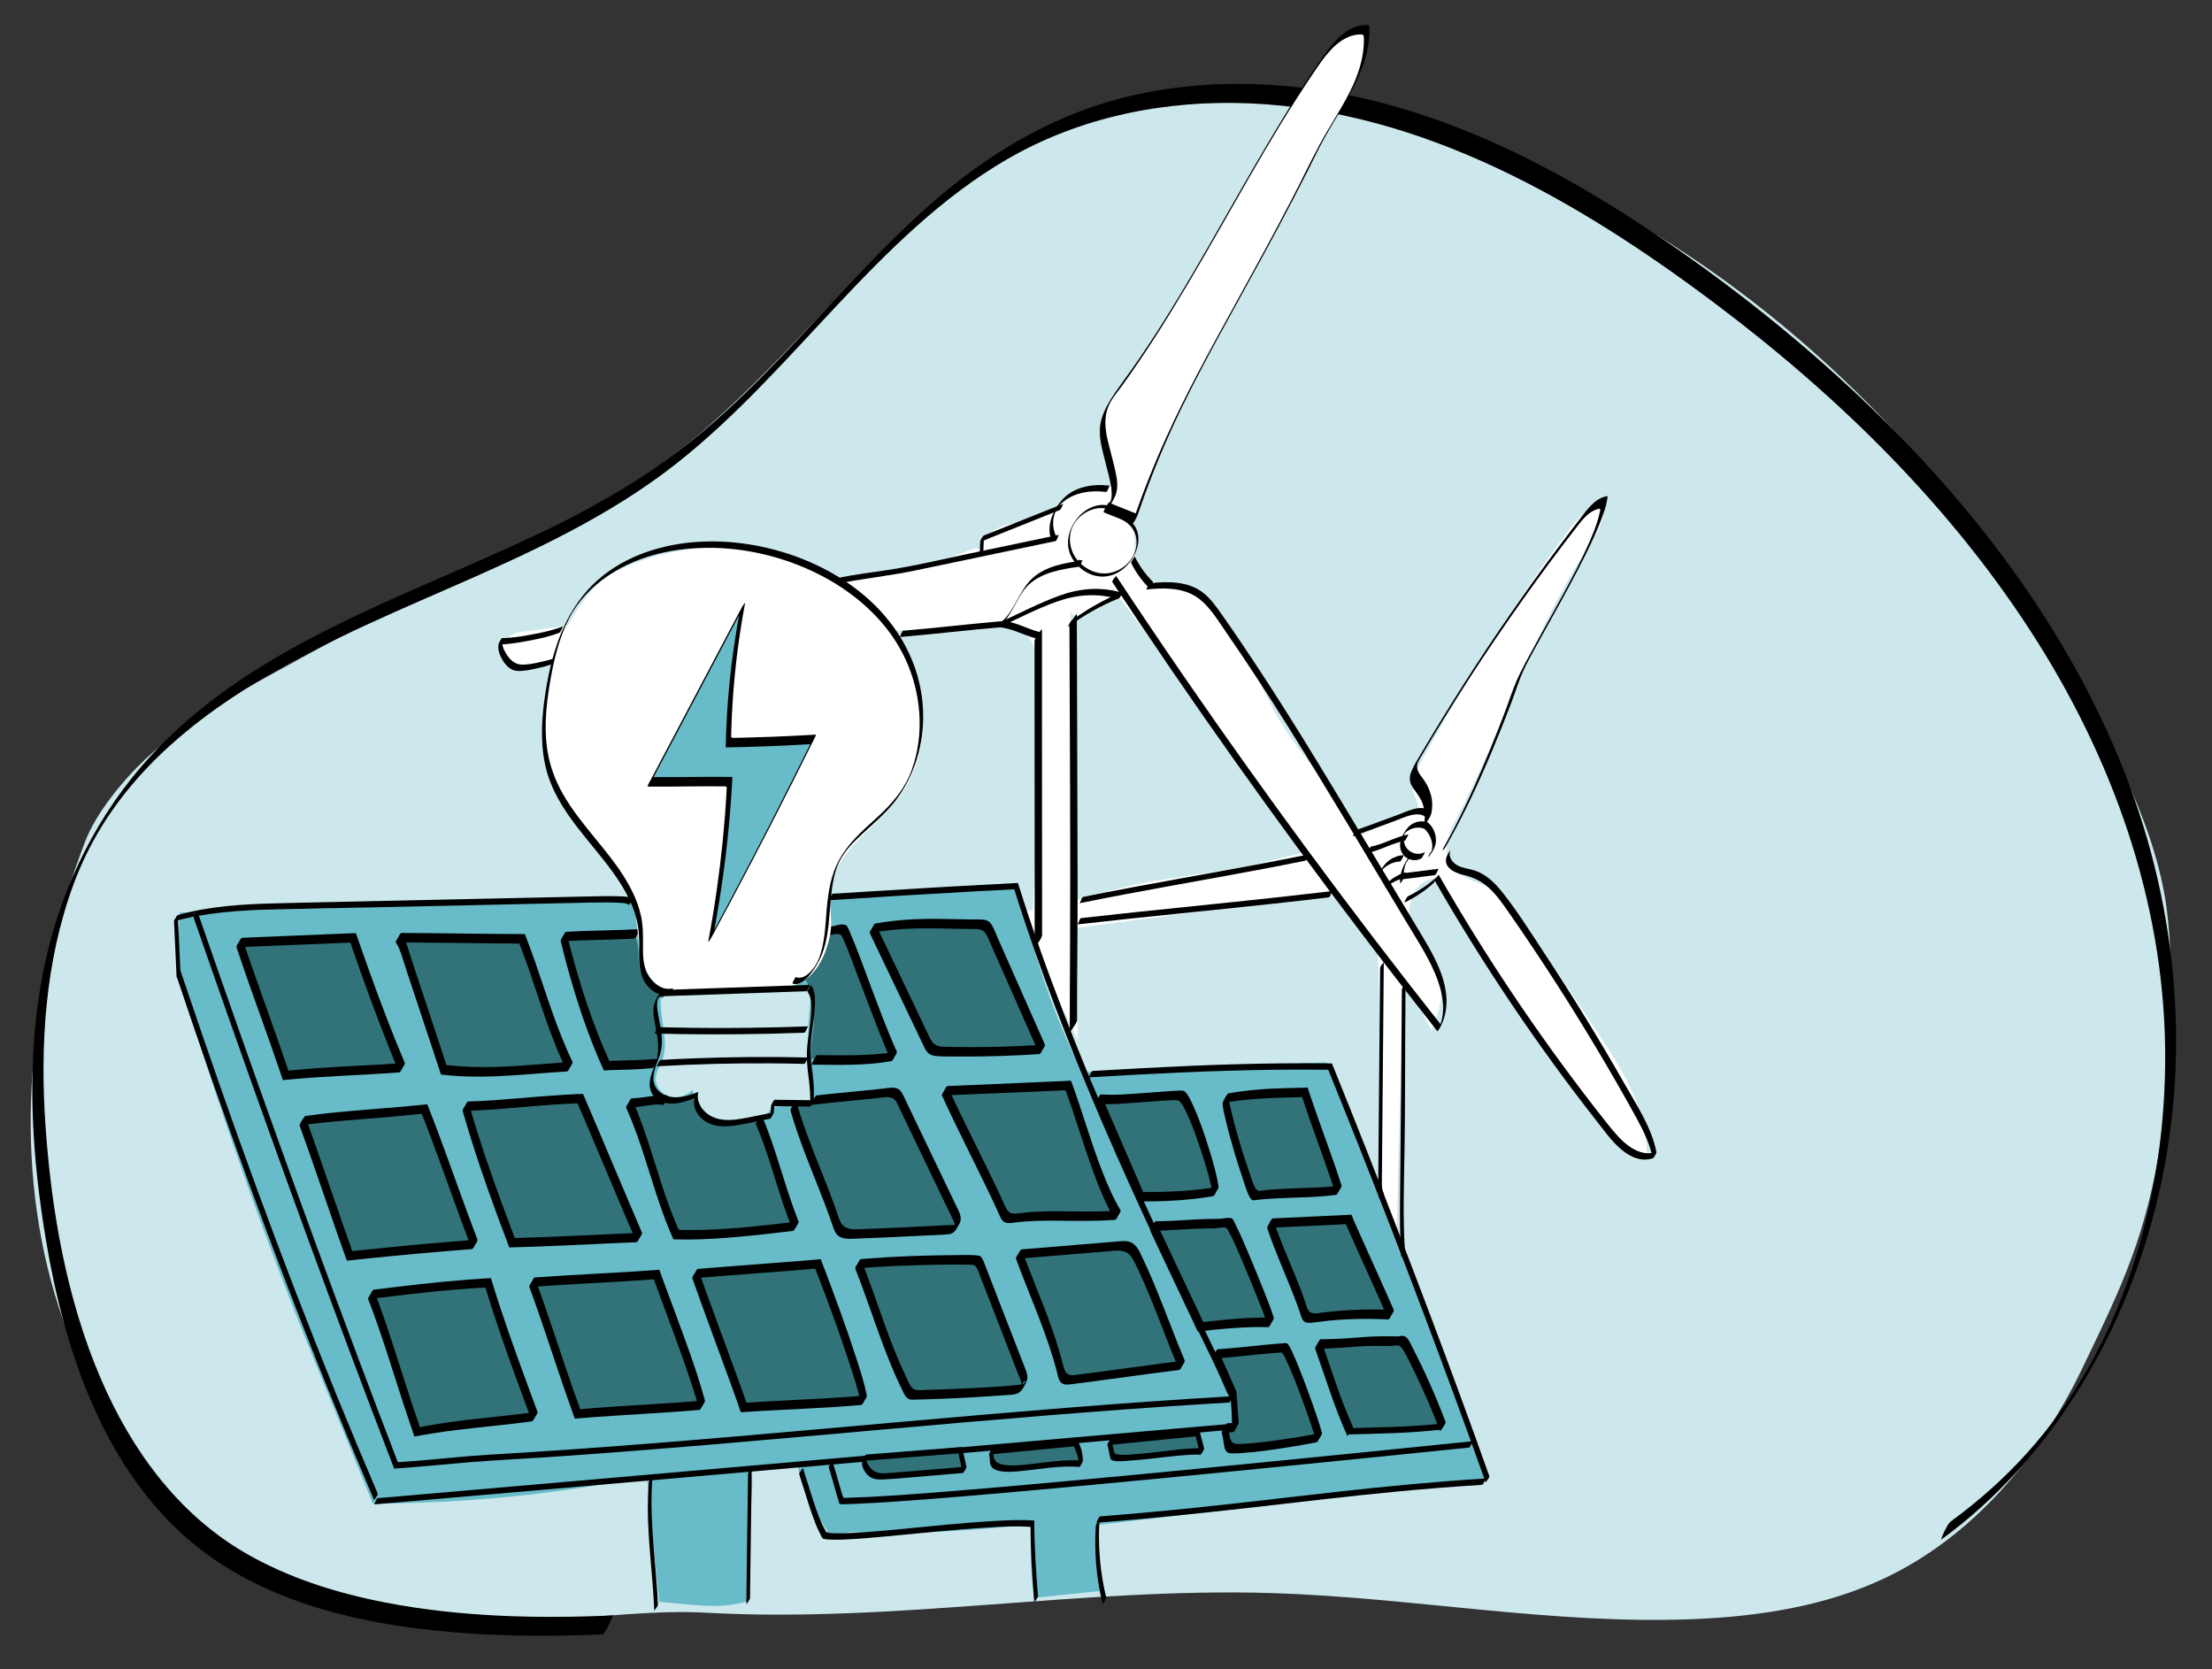 <?xml version="1.0" encoding="UTF-8"?><svg id="a" xmlns="http://www.w3.org/2000/svg" viewBox="0 0 604.87 456.33"><rect x="0" y="0" width="604.87" height="456.33" fill="#333333" stroke="none"/><defs><style>.b{fill:#68bbc9;}.c{fill:#fff;}.d{fill:#317379;}.e{fill:#cde8ed;}</style></defs><path class="e" d="M90.04,440.33c-37.92-15.1-65.6-50.81-76.13-90.24-10.53-39.43-5.22-81.97,9.4-120.07,3-7.81,10.43-16.84,16.55-22.56,5.1-4.76,17-13.53,23.11-16.89,19.52-10.74,24.24-13.45,43.99-23.78,16.95-8.86,38.16-19.59,55.21-28.24,53.17-26.97,82.08-92.93,139.48-109.04,19.75-5.54,40.83-4.32,61-.59,95.11,17.59,174.11,90.37,215.81,177.64,5.84,12.21,11.08,24.86,13.45,38.19,3.15,17.76,1.82,48.89-.93,66.72-4.04,26.15-10.36,39.5-21.91,63.31-11.55,23.81-29.61,45.22-53.5,56.6-16.3,7.77-34.55,10.57-52.6,11.3-38.52,1.55-76.82-5.96-115.35-7.13-51.55-1.56-103.03,8.24-154.52,5.37-26.9-1.5-59.02,7.44-103.06-.58"/><path d="M167.65,441.67c-20.77,.9-41.8,.43-62.26-3.53-13.36-2.58-26.59-6.73-38.41-13.6-18.45-10.73-31.14-28.31-39.45-47.68-9.22-21.48-13.41-45.36-15.06-68.58-1.58-22.27-.17-45.31,7.61-66.42,16.3-44.25,63.31-63.83,103.31-81.31,21.52-9.4,43.12-19.25,61.67-33.89,16.1-12.7,29.71-28.16,43.7-43.05,14.05-14.96,28.79-29.73,46.67-40.09,20.11-11.66,43.4-16.26,66.5-15.25,47.49,2.07,90.18,26.96,127.25,54.85,34.12,25.66,65.24,56.24,88.06,92.52,21.76,34.59,35.27,74.15,34.82,115.26-.41,38.26-11.86,77.65-37.85,106.45-6.2,6.87-13.14,13.05-20.62,18.5-.9,.66-1.51,2.13-2.03,3.09-.17,.32-.9,2.13-.73,2,30.91-22.48,51.15-58,59.57-94.88,9.01-39.51,4.65-80.76-10.72-118.1-16.72-40.64-44.81-75.73-77.19-105.05-16.91-15.31-35.1-29.29-54.17-41.78-20.32-13.31-42.09-24.78-65.48-31.64-23.09-6.76-47.92-8.79-71.57-3.75-21.84,4.66-40.78,15.85-57.35,30.56-15.88,14.1-29.54,30.43-44.43,45.53-7.48,7.59-15.28,14.89-23.76,21.36-9.56,7.29-19.94,13.41-30.64,18.87-40.7,20.75-88.91,33.27-118.76,70.3-13.55,16.81-22.05,37.15-25.44,58.41-3.61,22.62-2.1,45.85,1.68,68.34,4.87,29.03,15.01,60.27,37.57,80.59,21.46,19.34,51.78,25.27,79.73,26.99,11.58,.71,23.18,.66,34.77,.16,.61-.03,1.5-1.99,1.76-2.45,.12-.22,1.27-2.75,1.24-2.75h0Z"/><path class="c" d="M280.36,249.13c12.58-1.99,23.31-6.36,35.89-8.35,10.86-1.72,22.15-2.99,32.77-5.81,12.4-3.3,18.87-3.87,30.13-10.04,.52-.29,8.04-2.91,8.35-3.41,.81-1.31-.32-2.9-.85-4.34-1.05-2.87,.42-5.99,1.87-8.68,11.86-21.98,25.3-43.11,40.16-63.19,2.57-3.47,5.91-7.26,10.22-6.99-.36,4.88-3.24,9.15-5.9,13.26-14.76,22.83-24.25,53.28-35.36,73.35-1.89,3.41-2.92,7.8-1.1,11.24,2.29,4.32,8.19,4.82,12.37,7.35,3.27,1.98,5.5,5.25,7.62,8.42l19.73,29.43c7.16,10.67,14.61,22.34,13.99,35.18-2.86,1.61-6.14-1.2-8.19-3.76-18.24-22.7-34.54-46.96-48.65-72.43-2.64-.64-5.37,1.2-6.67,3.58s-1.48,5.19-1.64,7.9c-1.62,27.9-2.65,55.83-3.11,83.77-.03,1.99-1.52,1.69,.32,2.43-6.45-11.12-4.72-21.92-4.75-34.78-.04-16.69-.38-33.38-1.01-50.06-.1-2.66-.33-5.6-2.23-7.46-2.29-2.24-5.95-1.96-9.12-1.54l-76.14,10.22c-2.58,.35-5.3,.68-7.72-.28-2.42-.96-4.36-3.68-3.51-6.14l4.31,1.27"/><path class="c" d="M303.46,159.75l68.25,91.86c7.16,9.63,14.35,19.32,19.74,30.04,1.52-3.8,3.06-7.81,2.57-11.87-.36-2.99-1.8-5.72-3.21-8.38-8.62-16.2-17.29-32.49-28.33-47.14-4.23-5.61-8.81-10.98-12.43-17-4-6.64-6.77-13.95-10.78-20.58-4.01-6.63-6.09-12.9-13.5-15.17-3.81-1.17-11.92-1.42-14.16-4.71-2.11-3.1-1.07-7.26-1.53-10.99s-4.75-7.64-7.53-5.13l1.7-7.56c-3.49-1.59-7.62-.02-10.77,2.17-3.15,2.18-5.94,5.02-9.53,6.36-3.02,1.12-6.35,1.08-9.42,2.05-3.07,.97-6.1,3.56-5.82,6.77-1.89-2.2-8.47,3.11-16.4,4.17-6.5,.87-34.73,6.77-54.5,9.36-18.61,2.43-31.65,5.97-55.44,8.76-2.22,.26-4.29,1.89-5.21,3.92-1.79,3.94,1.42,5.45,5.74,5.44s9.58,.24,13.57-1.42c5.44-2.26,110.48-10.48,116.94-9.64,3.07,.4,6.42,1.19,8.22,3.71,1,1.4,1.37,3.13,1.72,4.81,1.95,9.43-.27,45.91-.05,49.66,.35,6.07-.7,12.14-.8,18.22-.22,13.12,4.15,20.27,12.19,36.65-.05-39.1-.72-78.21-2.02-117.29,.37,2.74,4.66,1.45,6.55-.57,1.88-2.03,5.82-3.84,6.72-1.23l-2.52-5.45"/><path class="b" d="M48.26,267.36l.85-17.88,179.24-5.28c16.34-.48,32.57-1.92,49.5-1.93,4.38,16.35,10.14,36.05,18.25,50.91l66.68-2.73,43.98,114c-35.47,4.22-70.94,8.36-106.43,12.43-.63,6.02-.39,12.13,.71,18.09l-18.39,1.91c-.71-7.49-1.16-13.5-.33-20.3-16.01,2.13-33.47,2.86-49.61,2.31-1.97-.07-4.84,2.39-5.89,.72-2.96-4.74-8-12.23-8.66-19.09l-17.14,1.95c.77-1.37,3.04-1,3.93,.3,.89,1.3,.81,3,.69,4.57-.69,9.22-.36,21.16-1.06,30.38-7.46,2.53-16.46,.83-24.32,.22l-3.36-34.32c-24.66,4.92-49.8,7.43-74.94,7.47l-16.33-39.94c-13.64-33.36-26.34-69.63-36.74-104.13"/><path class="d" d="M173.71,255.95c-6.29,.99-12.87,1-19.24,1.1,2.23,5.68,3.29,11.43,4.96,17.07,1.67,5.63,4.08,11.9,6.45,17.27,3.31,.22,7.26-2.07,10.05-.95,1.11,.45,3.88-1.08,4.26-2.22,.98-2.88,.53-4.27-.09-7.25s-1.2-7.23,.89-9.44c-2.59-.82-5.65-4.31-6.13-6.98s.02-6.16-1.16-8.6c-.15-.3-.32-.09,0,0s.16,.73-.14,.59"/><path class="d" d="M221.79,289.54c6.65-1.09,15-.07,22-1.44-1.58-3.04-2.28-6.23-3.87-9.28-2.12-4.07-3.27-7.76-4.38-12.21-.71-2.85-2.61-8.42-4.07-10.96-.99-1.73-3.44-1-5.15,.02,.72,2.37-1.33,5.11-2.68,7.19s-1.95,3.58-3.97,5.01c1.3-.01,1.02,1.26,1.64,2.4s.91,4.45,1.08,5.74c.67,5.05-.94,8.21-.6,13.54"/><path class="d" d="M184.9,337.54c-2.14-4.76-2.98-9.3-4.79-13.62-3.07-7.29-4.61-15.25-8.12-22.33,5.04,.69,13.43-1.25,18.44-2.17,.46,3.36,1.51,6.17,4.75,7.16s7.14,.4,10.3-.83c.49-.19,1.05,1.42,1.56,1.56,.66,.19,1.01,.89,1.27,1.51,3.45,8.12,6.68,17.91,8.5,26.55-11.39,1.46-21.84,1.43-31.91,2.16"/><path d="M48.33,267.04c3.14,9.38,6.33,18.74,9.59,28.08s6.63,18.79,10.05,28.15c3.44,9.43,6.96,18.83,10.55,28.2,3.57,9.31,7.21,18.58,10.95,27.83,3.71,9.18,7.5,18.33,11.38,27.44,.48,1.13,.97,2.26,1.45,3.39,0,.01,.54-.74,.59-.82,.1-.17,.5-.7,.41-.92-3.9-9.09-7.71-18.21-11.44-27.38-3.75-9.23-7.41-18.49-11-27.79-3.61-9.36-7.14-18.76-10.6-28.18s-6.8-18.74-10.1-28.15-6.49-18.71-9.65-28.1c-.39-1.17-.78-2.33-1.17-3.5,0,0-.54,.74-.59,.82-.11,.19-.49,.68-.41,.92h0Z"/><path d="M49.33,265.36l-.71-15.15-1.01,1.69c8.54-2.41,17.43-2.97,26.26-3.21,9.22-.26,18.45-.41,27.67-.61l27.91-.61,27.91-.61c2.69-.06,5.37-.15,8.06-.14,1.18,0,2.36,.02,3.53,.08,.84,.04,1.78,.04,2.58,.32,.54,.19,.21,.46,.63-.31-.03,.06-.38,.71-.24,.67,.24-.07,.57-.85,.68-1.03,.12-.21,.45-.65,.25-.9-.14-.18-.54-.22-.74-.26-.99-.19-2.02-.22-3.03-.25-1.91-.06-3.82-.05-5.73,0-9.39,.2-18.79,.41-28.18,.61l-28.41,.62c-9.41,.21-18.82,.41-28.23,.62-8.94,.2-17.98,.47-26.73,2.48-1.08,.25-2.14,.52-3.21,.82-.21,.06-.42,.54-.52,.7-.14,.24-.5,.69-.49,.99l.71,15.15c0,.13,.42-.49,.46-.54,.16-.26,.57-.77,.55-1.1h0Z"/><path d="M226.75,246.13c13.12-.88,26.25-1.68,39.38-2.4,3.74-.2,7.48-.4,11.22-.59,.2-.01,.5-.66,.59-.82,.04-.07,.42-.92,.41-.92-13.13,.67-26.26,1.42-39.39,2.25-3.74,.24-7.48,.48-11.21,.73-.21,.01-.5,.66-.59,.82-.04,.07-.42,.92-.41,.92h0Z"/><path d="M102.28,411.32c15.04-1.3,30.08-2.61,45.11-3.92,15.37-1.34,30.73-2.68,46.1-4.02,15.48-1.35,30.97-2.71,46.45-4.06,15.39-1.34,30.78-2.69,46.17-4.03,15.09-1.31,30.18-2.63,45.27-3.93,1.85-.16,3.71-.32,5.56-.48,.29-.03,1.01-1.41,1.01-1.69l-.09-6.82c0-.4,.05-.85-.02-1.25-.12-.73-.62-1.46-.95-2.13-1.2-2.44-2.4-4.89-3.59-7.33-5.01-10.25-9.96-20.52-14.8-30.84-9.8-20.9-19.18-42.01-27.52-63.54-4.58-11.82-8.84-23.77-12.63-35.87,0,0-.54,.73-.59,.82-.11,.19-.49,.68-.41,.92,6.78,21.64,15.05,42.8,24,63.63,9.05,21.04,18.84,41.75,28.86,62.34,1.35,2.78,2.71,5.56,4.08,8.34,.66,1.35,1.32,2.69,1.98,4.04,.34,.69,.56,1.02,.57,1.74l.1,7.61,1.01-1.69c-15.04,1.3-30.08,2.61-45.11,3.92-15.37,1.34-30.73,2.68-46.1,4.02-15.48,1.35-30.97,2.71-46.45,4.06-15.39,1.34-30.78,2.69-46.17,4.03-15.09,1.31-30.18,2.63-45.27,3.93-1.85,.16-3.71,.32-5.56,.48-.48,.04-.76,1.71-1,1.73h0Z"/><path d="M107.78,401.52c6.88-.44,13.73-1.17,20.6-1.74,7.03-.58,14.08-.9,21.11-1.37,15.07-1.02,30.12-2.21,45.16-3.47,15.14-1.28,30.28-2.63,45.42-3.98,15.06-1.34,30.12-2.67,45.19-3.89,15.04-1.22,30.09-2.34,45.15-3.27,1.88-.12,3.76-.23,5.64-.34,.47-.03,.78-1.72,1-1.73-15.06,.88-30.11,1.96-45.15,3.15-15.07,1.2-30.13,2.51-45.18,3.84-15.14,1.34-30.27,2.7-45.42,4-15.05,1.29-30.1,2.51-45.17,3.56-7.5,.53-15,1-22.5,1.45-6.5,.39-12.98,1.13-19.47,1.65-1.79,.15-3.59,.28-5.39,.39-.47,.03-.77,1.72-1,1.73h0Z"/><path d="M52.99,251c3.4,9.78,6.81,19.56,10.26,29.33,3.47,9.85,6.97,19.69,10.5,29.52s7.11,19.7,10.71,29.54c3.59,9.81,7.22,19.61,10.89,29.4,3.64,9.71,7.31,19.41,11.03,29.09,.47,1.22,.94,2.44,1.41,3.66,0,0,.54-.74,.59-.82,.1-.18,.5-.69,.41-.92-3.72-9.67-7.4-19.35-11.04-29.04-3.67-9.78-7.31-19.56-10.91-29.37-3.61-9.83-7.19-19.67-10.73-29.53-3.54-9.83-7.05-19.67-10.53-29.53-3.46-9.78-6.89-19.57-10.29-29.36-.43-1.23-.86-2.47-1.29-3.7,0,0-.54,.74-.59,.82-.11,.18-.49,.68-.41,.92h0Z"/><g><path class="d" d="M109.95,291.91c-4.81-11.3-9.37-23.9-13.4-35.5l-31.13,1.28c3.78,11.39,8.9,24.95,12.68,36.33,12.12-1.23,19.97-1.23,31.84-2.11Z"/><path d="M110.7,290.61c-3.44-8.08-6.55-16.29-9.52-24.54-.74-2.06-1.48-4.12-2.2-6.18-.36-1.02-.71-2.03-1.07-3.05-.16-.47-.33-.94-.49-1.4-.07-.21-.06-.25-.24-.32-.09-.03-.28,.01-.37,.02l-1,.04-13.95,.57-15.69,.65c-.3,.01-.75,1-.88,1.22-.16,.28-.74,1.02-.62,1.37,2.93,8.81,6.14,17.53,9.23,26.29,.77,2.18,1.53,4.36,2.27,6.54,.35,1.03,.7,2.07,1.05,3.1,0,0,.1,.37,.13,.39,.05,.03,.4-.04,.49-.05,.32-.03,.65-.06,.97-.09,.63-.06,1.26-.12,1.89-.17,4.42-.39,8.84-.66,13.27-.9,5.08-.27,10.15-.52,15.22-.9,.31-.02,.74-.99,.88-1.22,.06-.11,.62-1.37,.62-1.37-8.88,.66-17.79,.91-26.66,1.64-1.24,.1-2.48,.21-3.72,.33-.28,.03-.57,.05-.85,.08-.14,.01-.36,.09-.49,.05-.17-.06-.15-.08-.22-.28-.18-.53-.35-1.06-.53-1.59-.73-2.16-1.48-4.32-2.23-6.47-1.56-4.46-3.16-8.91-4.74-13.36-1.73-4.86-3.45-9.73-5.08-14.62l-1.5,2.6,27.89-1.15,1.62-.07,.87-.04,.37-.02,.37-.02,.07,.22c.24,.39,.34,.97,.49,1.4,.19,.54,.38,1.09,.57,1.63,.72,2.06,1.45,4.11,2.18,6.16,1.49,4.17,3.02,8.32,4.6,12.46,1.75,4.58,3.56,9.13,5.48,13.64,0,.02,.82-1.11,.88-1.22,.15-.26,.76-1.05,.62-1.37Z"/></g><g><path class="d" d="M116.07,303.21c4.98,12.54,8.68,23.87,13.72,36.99-13.49,1.05-21.38,1.81-34.2,3.16-4.39-12.17-8.52-24.77-12.91-36.94h0c10.85-1.57,18.78-1.64,33.39-3.21"/><path d="M115.32,304.51c3.75,9.45,7.07,19.06,10.57,28.6,1.03,2.8,2.08,5.6,3.15,8.39l1.5-2.6c-8.75,.68-17.48,1.44-26.21,2.33-2.28,.23-4.55,.47-6.82,.71-.29,.03-.64,.13-.93,.1-.3-.03-.12,.14-.32-.2-.06-.1-.08-.23-.12-.34-.23-.64-.46-1.29-.69-1.93-.42-1.18-.84-2.36-1.25-3.54-1.71-4.87-3.38-9.75-5.06-14.62-1.87-5.44-3.75-10.87-5.7-16.28-.01-.04-.67,.87-.68,.88-.29,.47-.62,.97-.79,1.5h0c-.04,.07-.05,.14-.04,.22,8.16-1.18,16.4-1.65,24.61-2.36,2.93-.25,5.86-.54,8.79-.85,.32-.03,.74-.98,.88-1.22,.18-.31,.35-.62,.49-.94,.02-.04,.17-.44,.13-.43-8.83,.94-17.71,1.43-26.54,2.36-2.29,.24-4.57,.52-6.85,.85l-.04,.22h0l-1.46,2.38c3.48,9.65,6.73,19.38,10.12,29.07,.84,2.4,1.69,4.8,2.55,7.19,.05,.13,.09,.34,.16,.45,.17,.26-.07,.16,.32,.2,.25,.03,.56-.06,.82-.09,.64-.07,1.29-.14,1.93-.2,1.12-.12,2.23-.23,3.35-.35,4.18-.43,8.37-.84,12.56-1.22,5.1-.46,10.21-.88,15.31-1.28,.31-.02,.74-.99,.88-1.22,.15-.27,.75-1.04,.62-1.37-3.68-9.58-7.01-19.28-10.61-28.89-1.01-2.71-2.05-5.41-3.11-8.09,0-.01-.81,1.11-.88,1.22-.15,.26-.75,1.04-.62,1.37h0Z"/></g><g><path class="d" d="M133.49,350.72c-13.23,.77-22.64,2.04-32.06,3.18,4.64,11.92,8.06,24.52,12.65,37.56,12.89-2.37,19.19-2.4,32.15-4.15-4.59-12.44-9.12-24.55-12.74-36.59"/><path d="M134.24,349.43c-8.61,.5-17.19,1.37-25.75,2.41-2.1,.26-4.21,.52-6.31,.77-.32,.04-.74,.98-.88,1.22-.15,.27-.75,1.04-.62,1.37,3.6,9.27,6.44,18.82,9.52,28.27,.81,2.48,1.63,4.95,2.48,7.42,.11,.31,.22,.62,.32,.93,.07,.21,.13,.66,.29,.82l.04,.12c.12-.02,.24-.04,.36-.07,.16-.03,.32-.06,.48-.09,.35-.06,.7-.13,1.06-.19,1.18-.21,2.35-.4,3.53-.59,4.01-.63,8.04-1.11,12.07-1.53,4.89-.52,9.78-1.03,14.65-1.69,.33-.04,.73-.97,.88-1.22,.16-.27,.75-1.03,.62-1.37-3.5-9.48-7.04-18.96-10.21-28.56-.88-2.66-1.73-5.34-2.53-8.03-.02-.06-.36,.4-.31,.33-.21,.28-.39,.59-.57,.9s-.73,1.01-.62,1.37c2.88,9.57,6.26,18.98,9.7,28.35,1.01,2.75,2.03,5.49,3.04,8.24l1.5-2.6c-8.34,1.12-16.74,1.74-25.06,2.97-1.13,.17-2.26,.34-3.38,.53-.6,.1-1.21,.2-1.81,.31-.27,.05-.55,.1-.82,.14-.18,.03-.93,.28-1.08,.2-.14-.08-.27-.77-.33-.94-.1-.27-.19-.55-.28-.82-.23-.66-.45-1.32-.68-1.98-.42-1.23-.83-2.47-1.24-3.71-1.58-4.81-3.09-9.64-4.65-14.45-1.7-5.26-3.47-10.51-5.47-15.67l-1.5,2.6c7.92-.96,15.83-1.95,23.78-2.6,2.76-.23,5.52-.42,8.28-.58,.31-.02,.75-.99,.88-1.22,.06-.11,.63-1.37,.62-1.37h0Z"/></g><path d="M177.43,405.32c-.78,8.95,.24,17.9,.95,26.82,.22,2.71,.4,5.43,.53,8.15,0,.13,.42-.49,.46-.54,.16-.26,.57-.77,.55-1.1-.43-9.2-1.71-18.35-1.77-27.56-.01-2.47,.07-4.94,.29-7.4,.01-.12-.42,.49-.46,.54-.18,.3-.52,.74-.55,1.1h0Z"/><path d="M204.55,402.98l-.37,27.73-.1,7.83c0,.13,.42-.49,.46-.54,.17-.28,.55-.75,.55-1.1l.37-27.73,.1-7.83c0-.13-.42,.49-.46,.54-.17,.28-.55,.75-.55,1.1h0Z"/><g><path class="d" d="M142.78,256.68c-9.78,0-24-.3-33.78-.3,1.15,1.7,1.86,4.5,2.52,6.48,3.27,9.87,6.54,19.74,9.81,29.61,11.91,1.44,22.51-.14,34.49-.83-6.02-12.55-7.96-22.1-13.04-34.96Z"/><path d="M143.53,255.38c-8.9,0-17.8-.18-26.7-.26-2.36-.02-4.72-.04-7.08-.04-.29,0-.76,1.01-.88,1.22-.12,.2-.78,1.13-.62,1.37,1.05,1.59,1.58,3.48,2.14,5.28,.69,2.23,1.45,4.43,2.19,6.65l4.71,14.21,2.35,7.11,.59,1.78c.08,.26,.13,.61,.27,.83,.18,.27-.07,.15,.32,.27,.15,.04,.33,.04,.49,.06,1.2,.13,2.41,.24,3.62,.32,4.67,.3,9.36,.19,14.02-.09,5.37-.32,10.74-.84,16.11-1.15,.31-.02,.75-.99,.88-1.22s.76-1.07,.62-1.37c-4.14-8.65-6.92-17.77-10.04-26.81-.95-2.74-1.94-5.46-3-8.15,0-.01-.81,1.11-.88,1.22-.15,.26-.75,1.04-.62,1.37,3.5,8.88,6.04,18.1,9.55,26.97,1.07,2.7,2.23,5.37,3.49,7.99l1.5-2.6c-9.4,.54-18.8,1.73-28.23,1.33-1.2-.05-2.39-.13-3.58-.23-.61-.05-1.21-.11-1.82-.18-.21-.02-.7,.02-.85-.1-.16-.13-.24-.73-.31-.95l-2.35-7.11-4.71-14.21c-.87-2.61-1.76-5.22-2.59-7.84-.64-2.03-1.17-4.19-2.36-5.98l-1.5,2.6c8.9,0,17.8,.18,26.7,.26,2.36,.02,4.72,.04,7.08,.04,.29,0,.76-1.01,.88-1.22,.06-.1,.65-1.37,.62-1.37Z"/></g><g><path class="d" d="M140.01,339.76c11.26-.3,22.07-.89,34.79-1.45-5.46-12.69-10.65-25.25-16.12-37.95-8.83,.19-22.59,1.87-31.42,2.06,3.86,13.53,7.76,24.17,12.74,37.33"/><path d="M139.26,341.06c8.86-.23,17.72-.66,26.57-1.07,2.74-.13,5.48-.25,8.22-.37,.3-.01,.75-1,.88-1.22,.15-.25,.76-1.06,.62-1.37-4.25-9.88-8.39-19.81-12.6-29.7-1.05-2.48-2.11-4.96-3.18-7.44-.1-.23-.23-.71-.42-.8-.13-.06-.42,.01-.56,.01-.47,.01-.95,.03-1.42,.05-.98,.04-1.96,.09-2.93,.15-4.29,.26-8.56,.64-12.84,.99-4.52,.37-9.05,.75-13.58,.86-.3,0-.75,1-.88,1.22-.17,.3-.73,1-.62,1.37,2.8,9.79,6.07,19.42,9.61,28.97,1.03,2.79,2.08,5.58,3.14,8.36,0,0,.81-1.11,.88-1.22,.16-.27,.75-1.04,.62-1.37-3.6-9.52-7.13-19.07-10.18-28.78-.89-2.84-1.74-5.69-2.56-8.55l-1.5,2.6c8.33-.19,16.62-1.19,24.93-1.75,1.92-.13,3.84-.24,5.76-.3,.15,0,.51-.07,.64-.02,.2,.08,.28,.46,.38,.69,.28,.65,.56,1.3,.84,1.95,.54,1.26,1.08,2.52,1.61,3.78,2.1,4.94,4.19,9.89,6.28,14.84,2.35,5.57,4.71,11.14,7.1,16.69l1.5-2.6c-9.11,.4-18.22,.87-27.33,1.21-2.49,.09-4.98,.17-7.47,.24-.3,0-.75,1-.88,1.22-.06,.11-.64,1.37-.62,1.37h0Z"/></g><g><path class="d" d="M192.01,384.2c-2.98-10.86-8.74-25.33-12.45-35.73-11.66,.86-22.41,1.25-34.07,2.1,4.28,11.6,8.17,24.4,12.44,36,10.66-.91,23.41-1.46,34.07-2.37Z"/><path d="M192.76,382.9c-2.33-8.46-5.43-16.69-8.48-24.91-.75-2.03-1.5-4.05-2.25-6.08-.35-.95-.7-1.91-1.05-2.86-.16-.43-.31-.86-.46-1.29-.04-.11-.08-.22-.12-.34-.07-.2-.05-.19-.21-.24-.25-.08-.84,.06-1.11,.08-5.14,.37-10.29,.66-15.44,.94-5.8,.32-11.6,.65-17.39,1.07-.31,.02-.74,.99-.88,1.22-.16,.27-.75,1.03-.62,1.37,3.36,9.11,6.29,18.37,9.45,27.56,.77,2.24,1.56,4.48,2.36,6.72,.1,.29,.21,.58,.31,.87,.07,.2,.14,.61,.28,.75,.12,.13,.15,.1,.35,.08l.31-.03c.32-.03,.63-.05,.95-.08,1.11-.09,2.22-.17,3.33-.26,4.61-.34,9.23-.62,13.84-.91,5.11-.32,10.22-.64,15.33-1.08,.31-.03,.74-.99,.88-1.22,.18-.31,.35-.62,.49-.94,.02-.04,.17-.44,.13-.43-9.16,.78-18.35,1.22-27.53,1.87-1.13,.08-2.25,.16-3.38,.25-.5,.04-1,.08-1.49,.12-.28,.02-.56,.05-.84,.07-.17,.01-.71,.15-.84,.07s-.26-.71-.32-.86c-.09-.25-.18-.5-.28-.76-.21-.58-.42-1.16-.63-1.74-.41-1.14-.8-2.27-1.2-3.41-1.6-4.59-3.13-9.21-4.67-13.82-1.73-5.15-3.47-10.3-5.35-15.4l-1.5,2.6c10.28-.75,20.58-1.18,30.87-1.88,.66-.04,1.31-.09,1.97-.14,.29-.02,.58-.04,.87-.06,.18-.01,.29-.07,.4,.06,.08,.09,.11,.3,.15,.42,.33,.93,.67,1.86,1.01,2.78,.73,1.99,1.47,3.98,2.21,5.97,1.57,4.24,3.15,8.49,4.65,12.76,1.59,4.53,3.13,9.08,4.4,13.71,.02,.06,.37-.4,.31-.33,.21-.28,.39-.59,.57-.9s.72-1,.62-1.37Z"/></g><path d="M153.33,257.35c6.71-.39,13.44-.35,20.15-.74,.31-.02,.75-.99,.88-1.22,.06-.11,.63-1.37,.62-1.37-6.71,.39-13.44,.35-20.15,.74-.31,.02-.75,.99-.88,1.22-.06,.11-.63,1.37-.62,1.37h0Z"/><path d="M153.33,257.35c1.61,6.61,3.45,13.16,5.63,19.6,1.09,3.24,2.27,6.45,3.55,9.62,.63,1.57,1.29,3.14,1.98,4.69,.15,.34,.3,.68,.46,1.02,.1,.22,.1,.35,.31,.39,.06,.01,.21-.02,.26-.02,.61-.05,1.23-.07,1.85-.09,3.69-.11,7.38-.13,11.05-.55,.32-.04,.74-.98,.88-1.22,.18-.31,.35-.62,.49-.94,.02-.04,.17-.44,.13-.43-3.37,.39-6.76,.45-10.15,.53-.57,.01-1.15,.03-1.72,.05-.3,.01-.59,.03-.88,.05-.09,0-.18,.01-.27,.02-.33,.03-.3-.08-.44-.38-.68-1.5-1.34-3.02-1.97-4.55-2.61-6.33-4.81-12.83-6.72-19.4-1.06-3.64-2.03-7.3-2.93-10.98-.01-.05-.37,.4-.31,.33-.21,.28-.39,.59-.57,.9s-.71,.99-.62,1.37h0Z"/><path d="M182.83,299.5c-1.47-.32-3.09,0-4.55,.19-1.84,.25-3.69,.56-5.55,.6-.3,0-.75,1-.88,1.22-.14,.25-.76,1.06-.62,1.37,3.98,8.8,6.31,18.2,9.49,27.29,.8,2.28,1.65,4.54,2.59,6.77,.23,.53,.46,1.06,.69,1.58,.17,.37,.23,.32,.62,.33,.29,0,.58,.02,.87,.02,1.04,.02,2.07,.03,3.11,.02,4.49-.05,8.97-.35,13.44-.75,4.94-.44,9.87-1.02,14.79-1.6,.32-.04,.74-.98,.88-1.22,.18-.31,.35-.62,.49-.94,.02-.04,.17-.44,.13-.43-8.83,1.04-17.68,2.1-26.58,2.32-1.09,.03-2.19,.04-3.28,.03-.5,0-.99,0-1.49-.02-.23,0-.45-.01-.68-.02-.13,0-.26,0-.39-.01-.3-.01-.23-.02-.38-.22-.32-.41-.49-1.1-.69-1.58-.26-.6-.5-1.2-.75-1.81-.44-1.1-.87-2.21-1.27-3.33-1.64-4.51-3.03-9.11-4.48-13.68-1.64-5.19-3.38-10.37-5.63-15.34l-1.5,2.6c1.86-.04,3.71-.34,5.55-.6,1.47-.2,3.08-.51,4.55-.19,.23,.05,.78-1.06,.88-1.22,.05-.09,.71-1.35,.62-1.37h0Z"/><path d="M206.67,307.28c3.1,7.15,5.05,14.7,7.55,22.06,.82,2.42,1.7,4.83,2.64,7.21,0,.01,.81-1.11,.88-1.22,.15-.26,.75-1.04,.62-1.37-2.99-7.58-5.06-15.45-7.77-23.12-.73-2.08-1.53-4.13-2.41-6.15,0-.02-.82,1.12-.88,1.22-.15,.25-.76,1.06-.62,1.37h0Z"/><g><path class="d" d="M190.08,348.2c4.17,11.9,9.11,24.72,13.28,36.62,12.94-.92,20.5-.92,32.92-2-1.65-8.21-9.81-30.19-12.62-37.25-10.4,.87-23.19,1.76-33.59,2.64Z"/><path d="M189.33,349.5c3.27,9.32,6.76,18.55,10.13,27.83,.84,2.31,1.68,4.63,2.5,6.94,.18,.5,.3,1.18,.57,1.63,.21,.34,0,.13,.32,.2,.12,.03,.38-.03,.49-.03,.32-.02,.65-.04,.97-.07,1.23-.08,2.46-.16,3.7-.23,4.23-.25,8.47-.44,12.71-.66,4.94-.25,9.88-.56,14.81-.99,.31-.03,.74-.98,.88-1.22,.19-.32,.7-.97,.62-1.37-.71-3.52-1.84-6.98-2.94-10.39-1.43-4.42-2.96-8.81-4.54-13.18-1.36-3.77-2.75-7.52-4.19-11.26-.26-.66-.51-1.32-.77-1.98-.03-.09-.09-.38-.17-.43-.15-.1-.83,.07-1.02,.08-.76,.06-1.53,.13-2.29,.19-3.07,.25-6.13,.48-9.2,.72-7.03,.54-14.05,1.06-21.07,1.64-.31,.03-.74,.99-.88,1.22-.18,.31-.35,.62-.49,.94-.02,.04-.17,.44-.13,.43,6.2-.52,12.4-.98,18.6-1.46,3.18-.24,6.36-.49,9.54-.74,1.48-.12,2.95-.24,4.43-.36,.18-.01,.86-.18,1.02-.08,.07,.04,.12,.31,.15,.39,.13,.32,.25,.63,.37,.95,3.07,7.88,5.96,15.84,8.61,23.87,1.31,3.95,2.65,7.95,3.48,12.04l1.5-2.6c-8.57,.75-17.17,1.07-25.76,1.55-1.19,.07-2.38,.14-3.56,.21-.59,.04-1.18,.08-1.76,.11-.28,.02-.56,.04-.85,.06-.16,.01-.33,.02-.49,.03-.23,.02-.39,.08-.53-.07-.15-.16-.23-.66-.31-.87-.09-.25-.18-.51-.27-.76-.21-.58-.41-1.17-.62-1.75-.42-1.18-.84-2.35-1.27-3.53-1.69-4.67-3.41-9.33-5.13-13.99-1.91-5.19-3.82-10.39-5.65-15.61-.02-.06-.36,.4-.31,.33-.21,.28-.39,.59-.57,.9-.16,.28-.74,1.03-.62,1.37Z"/></g><g><path class="d" d="M238.59,253.81l14.78,30.95c.37,.77,.77,1.58,1.47,2.08,.81,.58,1.88,.63,2.88,.65,9.09,.21,18.18,0,27.25-.6l-14.02-31.68c-.34-.76-.71-1.56-1.4-2.02-.69-.46-1.58-.48-2.41-.48-10.68-.04-18.04-.8-28.55,1.11"/><path d="M237.84,255.11l11.52,24.11,2.89,6.05c.4,.84,.76,1.78,1.4,2.47s1.51,.92,2.41,1c2.14,.18,4.34,.11,6.49,.12s4.38,0,6.57-.04c5.04-.09,10.08-.3,15.11-.63,.31-.02,.75-.99,.88-1.22,.14-.25,.76-1.06,.62-1.37l-11.6-26.21-1.46-3.31c-.45-1.01-.84-2.07-1.38-3.04-.48-.86-1.15-1.4-2.14-1.56-1.07-.17-2.21-.07-3.29-.09-4.13-.05-8.27-.2-12.4-.16-4.73,.05-9.44,.44-14.11,1.28-.34,.06-.73,.96-.88,1.22-.18,.31-.35,.62-.49,.94-.02,.04-.17,.44-.13,.43,4.15-.75,8.35-1.15,12.56-1.25,4.07-.1,8.14,.04,12.21,.11,1.14,.02,2.27,.03,3.41,.04,.99,0,2.1-.05,2.93,.6,.74,.58,1.08,1.54,1.45,2.37l1.46,3.31,5.8,13.11,6.56,14.82,1.5-2.6c-8.86,.59-17.75,.8-26.63,.61-.93-.02-1.92,.02-2.8-.31s-1.43-1.01-1.85-1.81c-1.02-1.92-1.89-3.93-2.83-5.9l-5.73-12-6.53-13.68s-.82,1.12-.88,1.22c-.14,.24-.76,1.07-.62,1.37h0Z"/></g><path d="M221.94,291.08c7.29,.06,14.58,.32,21.8-.96,.34-.06,.73-.96,.88-1.22,.14-.25,.76-1.06,.62-1.37-2.57-5.69-4.75-11.57-6.95-17.41-1.91-5.04-3.69-10.16-5.82-15.12-.25-.58-.49-1.21-.84-1.75-.17-.26-.35-.35-.67-.43-1.15-.28-2.44,.33-3.58,.48-.33,.04-.73,.97-.88,1.22-.18,.31-.35,.62-.49,.94-.02,.04-.17,.44-.13,.43,1.04-.14,2.08-.58,3.14-.54,.38,.01,.79,.09,1.04,.39,.31,.37,.49,.91,.68,1.34,.86,1.93,1.6,3.92,2.36,5.89,2.29,5.99,4.5,12.01,6.84,17.98,1.21,3.08,2.43,6.15,3.79,9.16l1.5-2.6c-7.22,1.27-14.5,1.01-21.8,.96-.29,0-.76,1.01-.88,1.22-.06,.1-.65,1.37-.62,1.37h0Z"/><g><path class="d" d="M216.9,302.28c3.03,10.77,8.01,21.1,11.6,31.7,.3,.9,.64,1.84,1.34,2.47,1.07,.97,2.68,.98,4.13,.92,8.62-.31,17.23-.72,25.84-1.21,.55-.03,1.13-.08,1.57-.41,.99-.76,.54-2.33,0-3.46l-15.12-31.5c-.3-.64-.63-1.3-1.21-1.7-.8-.55-1.86-.47-2.82-.35-7.08,.83-11.98,1.16-19.68,2.04"/><path d="M216.15,303.58c2.47,8.73,6.14,17.04,9.36,25.5,.8,2.11,1.57,4.24,2.3,6.38,.29,.83,.61,1.69,1.28,2.29s1.6,.84,2.49,.91c1.04,.08,2.09,0,3.13-.04,1.16-.04,2.32-.09,3.48-.14,2.4-.1,4.8-.2,7.21-.31,2.36-.11,4.72-.22,7.08-.35,2.34-.12,4.72-.13,7.04-.39,1.05-.12,1.57-.73,2.1-1.59s1.15-1.8,1.09-2.82c-.05-.84-.4-1.61-.75-2.35l-1.57-3.26-12.42-25.87c-.46-.96-.86-1.98-1.42-2.88-.53-.85-1.31-1.25-2.31-1.28s-2.04,.17-3.04,.28-1.94,.21-2.91,.31c-3.87,.4-7.75,.74-11.62,1.15-1.13,.12-2.26,.25-3.38,.37-.32,.04-.74,.98-.88,1.22-.18,.31-.35,.62-.49,.94-.02,.04-.17,.44-.13,.43,3.91-.45,7.82-.82,11.74-1.2,1.88-.18,3.77-.37,5.65-.58,.96-.11,1.92-.25,2.89-.32,.9-.07,1.85,0,2.53,.65s1.05,1.73,1.46,2.58l1.51,3.15,2.97,6.19,6,12.49,3.02,6.3c.45,.95,.98,1.89,1.35,2.87,.14,.36,.25,.74,.29,1.13,.02,.21,0,.4,0,.61v.08c-.08,.38,.06,.13,.43-.74,.66-1.18,.63-.86,.17-.65-.89,.41-2.13,.27-3.09,.33-1.16,.06-2.32,.13-3.48,.19-2.28,.12-4.55,.23-6.83,.34-4.59,.22-9.17,.43-13.76,.58-1.76,.06-3.68-.05-4.67-1.73-.46-.79-.71-1.7-1-2.56-.36-1.04-.73-2.07-1.11-3.1-3.02-8.21-6.6-16.21-9.24-24.56-.33-1.05-.65-2.1-.94-3.15-.02-.06-.36,.4-.31,.33-.21,.28-.39,.59-.57,.9s-.73,1-.62,1.37h0Z"/></g><g><path class="d" d="M258.34,298.22c4.88,10.76,10.97,22.21,15.85,32.98,.26,.56,.53,1.15,1.04,1.51,.67,.48,1.58,.42,2.4,.31,9.34-1.22,17.18,.02,28.06-.8-5.71-9.48-9.66-25.09-13.56-35.44l-33.79,1.44Z"/><path d="M257.59,299.52c3.94,8.68,8.33,17.16,12.46,25.75,1.01,2.09,2,4.19,2.96,6.29,.4,.86,.74,2.04,1.62,2.54s1.94,.24,2.87,.13c4.09-.49,8.2-.53,12.31-.48,5.04,.06,10.08,.13,15.12-.24,.31-.02,.74-.99,.88-1.22,.12-.21,.78-1.11,.62-1.37-2.06-3.44-3.66-7.15-5.11-10.88-1.58-4.09-2.96-8.26-4.33-12.43-1.27-3.87-2.5-7.76-3.92-11.58-.04-.1-.07-.22-.12-.31-.09-.18-.04-.17-.21-.23-.23-.08-.75,.03-.99,.04l-2.11,.09-4.1,.18-8.08,.35-18.39,.79c-.3,.01-.75,1-.88,1.22-.06,.11-.63,1.37-.62,1.37l32.55-1.39c.32-.01,.68-.08,.99-.04,.39,.04,.17-.07,.31,.15,.05,.08,.08,.22,.12,.31,.17,.45,.33,.91,.5,1.37,.33,.93,.65,1.86,.97,2.79,.67,1.96,1.31,3.93,1.95,5.9,1.36,4.17,2.72,8.34,4.26,12.46,1.59,4.28,3.35,8.54,5.7,12.46l1.5-2.6c-4.52,.33-9.05,.32-13.58,.26-4.09-.05-8.19-.09-12.27,.29-1.02,.1-2.05,.3-3.07,.32-1.03,.01-1.79-.39-2.28-1.3-.54-.99-.96-2.06-1.43-3.08s-.98-2.1-1.48-3.15c-2.06-4.31-4.18-8.59-6.3-12.87-2.36-4.79-4.72-9.59-6.93-14.46-.01-.03-.82,1.12-.88,1.22-.14,.25-.76,1.06-.62,1.37Z"/></g><g><path class="d" d="M234.63,345.57c4.93,12.41,8.02,23.71,13.25,34,.31,.62,.67,1.28,1.29,1.59,.47,.23,1.02,.23,1.55,.22,8.86-.2,17.72-.65,26.56-1.36,.93-.08,1.98-.21,2.54-.96,.67-.9,.29-2.17-.11-3.21-3.8-9.79-7.6-19.59-11.4-29.38-.26-.68-.57-1.41-1.19-1.79-.7-.43-20.88-.16-32.48,.91Z"/><path d="M233.88,346.87c3.91,9.85,6.9,20.07,11.23,29.75,.51,1.14,1.04,2.27,1.59,3.39,.48,.96,.94,2.27,2.09,2.58,.54,.14,1.13,.08,1.68,.07,.75-.02,1.49-.04,2.24-.06,1.49-.04,2.98-.09,4.47-.15,5.75-.22,11.5-.55,17.25-.98,1.19-.09,2.54-.03,3.68-.45,1.24-.45,1.93-1.9,2.46-3.02s.41-2.02,.03-3.12c-.47-1.33-1.02-2.63-1.52-3.94l-6.24-16.08-3.14-8.1c-.24-.63-.48-1.26-.73-1.88-.21-.51-.47-1.1-.94-1.43-.18-.13-.32-.15-.53-.18-2.12-.24-4.31-.13-6.44-.11-7.7,.05-15.43,.3-23.11,.88-.85,.06-1.7,.13-2.55,.21-.32,.03-.74,.98-.88,1.22-.18,.31-.35,.62-.49,.94-.02,.04-.17,.44-.13,.43,7.51-.69,15.08-.93,22.62-1.06,2.71-.04,5.42-.09,8.13,0,.5,.02,1.18-.05,1.66,.13,.69,.25,1.02,1.2,1.26,1.82,.51,1.31,1.02,2.62,1.53,3.93l6.1,15.73,3.05,7.87c.44,1.14,1.12,2.39,1.19,3.63,.01,.25-.05,.48-.06,.72,.14-2.92,1.44-1.88,.78-1.5-.14,.08-.26,.17-.41,.23-.48,.21-1.01,.28-1.52,.33-5.58,.52-11.2,.81-16.8,1.05-2.81,.12-5.63,.22-8.45,.29-1.1,.03-2.61,.33-3.49-.5-.8-.76-1.22-2.01-1.69-2.99-4.4-9.15-7.33-18.92-10.9-28.41-.49-1.29-.99-2.59-1.5-3.87,0-.01-.81,1.11-.88,1.22-.15,.26-.75,1.04-.62,1.37Z"/></g><g><path class="d" d="M278.58,342.87c3.76,10.25,8.7,20.88,11.44,31.88,.21,.84,.47,1.77,1.21,2.22,.63,.38,1.42,.31,2.15,.22,8.88-1.09,20.96-2.85,29.84-3.94-4.54-10.68-7.65-20.31-12.37-29.76-.5-1.01-1.21-1.97-2.21-2.49-1.01-.52-2.21-.43-3.34-.34-8.24,.69-18.47,1.51-26.71,2.2"/><path d="M277.83,344.17c3.33,9.06,7.32,17.88,10.12,27.12,.35,1.16,.69,2.33,1,3.51,.25,.94,.38,2.06,.93,2.88,.61,.92,1.65,.94,2.64,.82s1.94-.24,2.91-.36c4.29-.55,8.57-1.14,12.86-1.72,4.72-.64,9.44-1.29,14.17-1.87,.32-.04,.74-.97,.88-1.22s.76-1.05,.62-1.37c-3.48-8.21-6.4-16.66-10.04-24.81-.44-.98-.89-1.96-1.35-2.93s-.87-1.95-1.45-2.83c-.5-.76-1.17-1.45-2.03-1.79-.97-.38-2.04-.29-3.05-.21-4.15,.34-8.31,.69-12.46,1.03-4.75,.39-9.5,.77-14.25,1.17-.31,.03-.74,.99-.88,1.22-.18,.31-.35,.62-.49,.94-.02,.04-.17,.44-.13,.43,8.4-.7,16.79-1.37,25.19-2.07,1.96-.16,4.19-.62,5.77,.86,.7,.66,1.14,1.49,1.56,2.34,.48,.97,.94,1.94,1.39,2.92,1.8,3.92,3.41,7.92,4.98,11.94,1.88,4.81,3.73,9.64,5.74,14.4l1.5-2.6c-8.5,1.05-16.97,2.28-25.46,3.38-1,.13-2,.26-2.99,.38-.94,.12-2.05,.41-2.99,.17s-1.39-1.13-1.64-2.02c-.31-1.12-.58-2.26-.9-3.38-1.33-4.69-3-9.28-4.76-13.82-1.95-5.04-4.03-10.03-5.89-15.11,0,0-.81,1.11-.88,1.22-.16,.27-.75,1.03-.62,1.37h0Z"/></g><path d="M218.56,403.08c.98,2.97,1.84,5.98,2.82,8.95,.98,2.94,2.01,5.92,3.57,8.61,.02,.03,.55-.75,.59-.82,.08-.15,.52-.74,.41-.92-1.56-2.69-2.6-5.67-3.57-8.61s-1.85-5.98-2.82-8.95c0,0-.54,.74-.59,.82-.11,.19-.49,.68-.41,.92h0Z"/><path d="M224.96,420.64c.74,.26,1.57,.28,2.34,.31,1.31,.05,2.63,0,3.94-.05,3.75-.17,7.49-.51,11.22-.85,9.08-.84,18.15-1.84,27.26-2.4,4.02-.25,8.08-.48,12.1-.19,.18,.01,.51-.68,.59-.82,.04-.07,.45-.91,.41-.92-3.51-.25-7.06-.09-10.57,.1-4.47,.25-8.94,.63-13.4,1.03-8.48,.77-16.95,1.78-25.46,2.25-1.56,.09-3.13,.16-4.7,.12-.9-.02-1.88-.02-2.74-.32-.24-.09-1.03,1.72-1,1.73h0Z"/><path d="M281.81,417.4c0,6.87,.46,13.74,1.01,20.59,.01,.13,.42-.49,.46-.54,.15-.25,.58-.78,.55-1.1-.55-6.85-1-13.72-1.01-20.59,0-.13-.42,.49-.46,.54-.17,.27-.56,.76-.55,1.1h0Z"/><path d="M299.64,417.21c-.45,7.16,.17,14.37,1.86,21.35,0-.03,.53-.72,.59-.82,.12-.21,.48-.66,.41-.92-1.68-6.95-2.3-14.12-1.85-21.26,0-.12-.42,.49-.46,.54-.18,.29-.53,.74-.55,1.1h0Z"/><path d="M299.8,416.33c14.46-1.12,28.88-2.62,43.29-4.26,12.86-1.47,25.7-3.01,38.59-4.24,7.86-.75,15.73-1.38,23.6-1.87,.21-.01,.5-.66,.59-.82,.04-.07,.42-.92,.41-.92-13.57,.85-27.1,2.14-40.61,3.64-13.11,1.46-26.21,3.06-39.33,4.41-8.5,.88-17.01,1.66-25.53,2.32-.21,.02-.5,.66-.59,.82-.04,.07-.41,.92-.41,.92h0Z"/><path d="M363.21,292.48c2.79,6.88,5.55,13.77,8.28,20.67,2.97,7.51,5.91,15.03,8.83,22.56,2.98,7.71,5.94,15.42,8.86,23.15,2.86,7.57,5.69,15.14,8.49,22.74,2.6,7.06,5.17,14.13,7.69,21.21,.3,.84,.59,1.67,.89,2.51,0,0,.54-.74,.59-.82,.11-.18,.49-.69,.41-.92-2.47-7-5-13.98-7.56-20.94-2.78-7.58-5.6-15.15-8.45-22.7s-5.86-15.45-8.84-23.16c-2.91-7.55-5.85-15.08-8.82-22.61-2.76-7-5.55-13.98-8.37-20.95-.33-.82-.67-1.65-1-2.47,0,0-.54,.74-.59,.82-.1,.17-.5,.7-.41,.92h0Z"/><path d="M297.73,294.55c8.19-.48,16.39-.94,24.59-1.3,8.64-.38,17.28-.66,25.93-.77,4.99-.06,9.97-.07,14.96,0,.19,0,.5-.67,.59-.82,.04-.07,.43-.92,.41-.92-8.77-.11-17.53-.01-26.3,.23-8.49,.24-16.97,.62-25.45,1.07-4.58,.24-9.15,.5-13.73,.77-.2,.01-.5,.66-.59,.82-.04,.07-.42,.92-.41,.92h0Z"/><path d="M179.61,281.84c.19,0,.5-.67,.59-.82,.04-.07,.43-.92,.41-.92-.19,0-.5,.67-.59,.82-.04,.07-.43,.92-.41,.92h0Z"/><g><path class="d" d="M335.19,300.21c-.8-.16,2.92,13.87,5.41,20.73,.36,1,1.71,6.1,2.9,5.94,6.84-.92,15.74-.57,22.58-1.49-2.62-8.19-6.63-18.54-9.25-26.73-8.21,.21-13.54,.18-21.64,1.56Z"/><path d="M335.94,298.92c-.15-.02-.32,.28-.37,.35-.45,.61-.93,1.37-1.17,2.09-.09,.26-.08,.49-.05,.76,.1,1.05,.35,2.1,.58,3.12,.79,3.47,1.75,6.91,2.76,10.33,.89,2.99,1.89,5.94,2.88,8.9,.25,.75,.52,1.5,.86,2.22,.22,.46,.5,1.14,.98,1.4,.26,.15,.53,.06,.82,.02,.59-.07,1.18-.14,1.77-.19,1.21-.11,2.42-.2,3.63-.26,5.57-.31,11.17-.24,16.71-.97,.33-.04,.73-.97,.88-1.22,.16-.29,.73-1.02,.62-1.37-1.98-6.2-4.26-12.29-6.43-18.42-.53-1.5-1.05-3-1.57-4.51-.24-.71-.48-1.41-.71-2.12-.12-.37-.25-.75-.37-1.13-.04-.11-.06-.27-.12-.37,0-.2-.1-.26-.3-.18-.16,0-.32,0-.49,.01-3.28,.08-6.56,.13-9.83,.3-3.72,.2-7.41,.61-11.08,1.24-.33,.06-.73,.96-.88,1.22-.18,.31-.35,.62-.49,.94-.02,.04-.17,.44-.13,.43,6.5-1.1,13.03-1.35,19.61-1.51,.43-.01,.87-.02,1.3-.03,.11,0,.66-.08,.73-.02,.04,.04,.09,.29,.12,.37,.24,.76,.49,1.51,.74,2.27,.51,1.52,1.03,3.04,1.57,4.56,1.1,3.13,2.23,6.26,3.34,9.39,1.2,3.37,2.39,6.75,3.48,10.16l1.5-2.6c-4.64,.62-9.34,.66-14.02,.85-2.34,.1-4.68,.21-7.01,.46-.5,.05-1.05,.2-1.55,.19-.2,0-.33-.07-.48-.19-.43-.36-.69-.97-.92-1.47-.57-1.27-.96-2.61-1.39-3.93s-.93-2.68-1.36-4.03c-1.08-3.39-2.06-6.82-2.94-10.27-.39-1.51-.76-3.02-1.06-4.55-.1-.49-.2-.99-.24-1.48-.01-.14-.01-.28-.02-.42,0-.05,.02-.1,.02-.15,.05,.87-1.51,2.41-1.41,2.42,.26,.03,.77-1.03,.88-1.22,.06-.1,.68-1.37,.62-1.37Z"/></g><g><path class="d" d="M347.25,334.4c2.79,8.51,6.5,15.63,9.3,24.14,.17,.51,.35,1.04,.75,1.39,.65,.57,1.63,.47,2.48,.35,6.96-.94,13.15-1.2,20.6-.85-4.26-9.7-7.37-16.34-11.63-26.04-7,.35-13.04,.59-21.5,1.01"/><path d="M346.5,335.7c2.11,6.41,4.96,12.54,7.39,18.83,.62,1.6,1.21,3.22,1.75,4.85,.21,.63,.38,1.39,.9,1.85s1.26,.47,1.92,.42c1.62-.14,3.22-.41,4.84-.57,1.61-.16,3.23-.28,4.85-.36,3.82-.2,7.65-.16,11.48,.01,.28,.01,.76-1.02,.88-1.22,.15-.25,.76-1.06,.62-1.37-2.65-6.04-5.38-12.04-8.08-18.05-.67-1.49-1.34-2.99-2-4.48-.35-.79-.7-1.59-1.05-2.38-.1-.22-.29-1.01-.49-1.12-.1-.06-.5,.02-.61,.03-.27,.01-.54,.03-.81,.04-2.92,.14-5.85,.28-8.77,.41-3.77,.17-7.54,.35-11.3,.53-.3,.02-.75,1-.88,1.22-.06,.11-.63,1.37-.62,1.37,6.35-.32,12.71-.59,19.07-.89,.34-.02,.67-.03,1.01-.05,.36-.02,.87-.14,1.22-.06,.3,.07,.06-.14,.31,.22,.13,.19,.2,.46,.3,.67,.19,.44,.39,.88,.58,1.32,.7,1.59,1.41,3.19,2.13,4.78,1.27,2.84,2.56,5.68,3.84,8.52,1.58,3.5,3.15,7.01,4.69,10.53l1.5-2.6c-6.66-.3-13.3-.1-19.91,.76-1.35,.18-2.97,.53-3.67-.98-.33-.71-.53-1.51-.78-2.25-.28-.81-.58-1.62-.88-2.43-1.17-3.14-2.48-6.22-3.76-9.32-1.48-3.56-2.92-7.15-4.13-10.81-.02-.06-.36,.4-.31,.33-.21,.28-.39,.59-.57,.9-.16,.28-.74,1.02-.62,1.37h0Z"/></g><g><path class="d" d="M311.86,327.17c6.2,.05,12.44,0,20.6-1.43-1.06-7.14-7.29-25.58-9.55-26.23-1.17-.34-16.91,1.4-22.61,.99l11.56,26.67Z"/><path d="M311.11,328.47c6.92,.05,13.78-.24,20.6-1.43,.34-.06,.73-.96,.88-1.22,.2-.34,.68-.96,.62-1.37-.54-3.58-1.6-7.11-2.67-10.56-1.19-3.83-2.5-7.64-4.13-11.31-.53-1.19-1.08-2.4-1.83-3.47-.39-.56-.72-.92-1.41-.93-1.24-.03-2.48,.09-3.72,.18-1.9,.13-3.8,.27-5.71,.41-4.2,.3-8.49,.74-12.7,.45-.27-.02-.77,1.03-.88,1.22-.15,.25-.76,1.06-.62,1.37l3.9,8.99,6.22,14.35,1.44,3.32s.82-1.12,.88-1.22c.15-.25,.76-1.06,.62-1.37l-3.9-8.99-6.22-14.35-1.44-3.32-1.5,2.6c3.7,.25,7.47-.09,11.16-.34,3.45-.23,6.9-.6,10.35-.69,.67-.02,1.17-.07,1.64,.45,.75,.82,1.25,1.92,1.72,2.91,1.67,3.49,2.95,7.19,4.14,10.87,1.27,3.92,2.53,7.95,3.14,12.04l1.5-2.6c-6.83,1.19-13.69,1.48-20.6,1.43-.29,0-.76,1.01-.88,1.22-.06,.1-.65,1.37-.62,1.37Z"/></g><g><path class="d" d="M328.26,362.75c7.7-.89,12.23-1.4,19.3-1.2-1.48-4.83-10.52-26.82-11.51-27.15-1.07-.36-2.21,.1-3.33,.11-9.01,.06-9.38,.67-17.44,.68l12.99,27.56Z"/><path d="M327.51,364.05c6.43-.74,12.82-1.37,19.3-1.2,.28,0,.76-1.02,.88-1.22,.17-.29,.73-1.01,.62-1.37-.75-2.45-1.73-4.85-2.67-7.23-1.35-3.41-2.74-6.81-4.17-10.19-1.15-2.7-2.3-5.42-3.62-8.05-.24-.48-.52-1.29-.97-1.63-.24-.18-.65-.18-.94-.18-.75-.01-1.49,.19-2.24,.24-1.41,.08-2.83,.03-4.23,.08-4.49,.15-8.94,.6-13.43,.6-.29,0-.76,1.01-.88,1.22-.14,.24-.76,1.07-.62,1.37l4.4,9.33,6.98,14.81,1.61,3.41s.82-1.12,.88-1.22c.14-.24,.76-1.07,.62-1.37l-4.4-9.33-6.98-14.81-1.61-3.41-1.5,2.6c3.94,0,7.85-.34,11.78-.53,1.2-.06,2.4-.1,3.6-.12,.76-.01,1.53,0,2.29-.03s1.49-.25,2.24-.24c.46,0,.84,.02,1.11,.39,.19,.26,.34,.55,.49,.82,1.29,2.39,2.34,4.93,3.41,7.42,1.45,3.38,2.86,6.78,4.22,10.2,1.11,2.78,2.27,5.58,3.16,8.45l1.5-2.6c-6.48-.18-12.87,.46-19.3,1.2-.32,.04-.74,.98-.88,1.22-.18,.31-.35,.62-.49,.94-.02,.04-.17,.44-.13,.43Z"/></g><g><path class="d" d="M394.52,390.01c-2.77-7.38-6.01-14.59-9.68-21.56-.26-.49-.87-1.47-1.34-1.75-.67-.39-1.49,0-2.26-.02-9.56-.29-11.55,.76-20.87,.77,2.9,8.08,5.23,16.05,8.81,23.86"/><path d="M395.27,388.72c-2.64-7.01-5.68-13.86-9.13-20.51-.55-1.07-1.23-2.99-2.67-2.98-.43,0-.84,.13-1.27,.15-.39,.02-.78-.01-1.17-.02-.9-.02-1.8-.03-2.7-.02-2.54,.01-5.07,.18-7.6,.38-3.2,.26-6.39,.43-9.6,.44-.29,0-.76,1.01-.88,1.22-.16,.27-.74,1.03-.62,1.37,2.86,7.98,5.28,16.13,8.81,23.86,.01,.03,.82-1.12,.88-1.22,.14-.25,.76-1.07,.62-1.37-3.54-7.72-5.95-15.88-8.81-23.86l-1.5,2.6c5.4,0,10.75-.71,16.14-.8,1.64-.03,3.3,.12,4.93,.03,.71-.04,1.51-.37,2.15,.09,.53,.38,.9,1.06,1.21,1.62,1.76,3.23,3.34,6.58,4.87,9.92,1.75,3.84,3.36,7.75,4.85,11.7,0,0,.81-1.11,.88-1.22,.16-.27,.75-1.04,.62-1.37h0Z"/></g><g><path class="d" d="M369.18,391.31c7.91-.19,17.48-.4,25.34-1.3"/><path d="M368.68,392.18c8.45-.21,16.93-.34,25.34-1.3,.21-.02,.49-.65,.59-.82,.05-.08,.41-.92,.41-.92-8.41,.95-16.89,1.09-25.34,1.3-.2,0-.5,.67-.59,.82-.04,.07-.43,.92-.41,.92h0Z"/></g><g><path class="d" d="M334.84,390.42c.89,2.96,.25,4.54,1.7,5.44s16.48-1.28,24.2-2.82c-1.62-5.92-8.41-24.43-9.62-24.52-1.69-.11-13.16,1.29-18.88,1.64l5.09,11.6,.62,8.48-3.12,.17Z"/><path d="M334.09,391.72c.36,1.24,.45,2.49,.68,3.75,.13,.69,.43,1.46,1.13,1.74,.37,.15,.83,.14,1.23,.15,.7,.02,1.41-.02,2.11-.06,4.48-.28,8.95-.96,13.38-1.66,2.46-.39,4.92-.82,7.37-1.3,.34-.07,.72-.95,.88-1.22,.17-.3,.72-1,.62-1.37-.77-2.77-1.72-5.5-2.68-8.21-1.18-3.34-2.41-6.65-3.74-9.93-.52-1.29-1.06-2.59-1.65-3.85-.35-.75-.69-1.57-1.21-2.23-.39-.49-1.07-.29-1.63-.25-1.53,.1-3.05,.25-4.58,.4-4.33,.43-8.66,.93-13.01,1.2-.31,.02-.75,.99-.88,1.22-.15,.25-.76,1.06-.62,1.37l3.68,8.39c.46,1.04,1.05,2.1,1.4,3.19-.02-.06,0,.02,.02,.14,.02,.27,.04,.54,.06,.81l.2,2.69,.35,4.8,1.51-2.53-3.12,.17c-.31,.02-.75,.99-.88,1.22-.06,.11-.63,1.37-.62,1.37l3.12-.17c.27-.01,.68-.88,.78-1.05,.16-.27,.32-.55,.46-.84,.08-.17,.28-.45,.27-.64l-.3-4.06-.21-2.89c-.04-.49-.02-1.03-.11-1.52-.05-.24-.17-.46-.27-.68l-.86-1.97-2.4-5.46-1.57-3.58-1.5,2.6c3.87-.24,7.74-.67,11.6-1.06,1.69-.17,3.39-.34,5.09-.48,.55-.04,1.1-.09,1.65-.1,.23,0,.49-.05,.69,.07,.5,.31,.81,1.23,1.06,1.72,.57,1.15,1.07,2.33,1.57,3.51,1.34,3.22,2.56,6.48,3.73,9.76s2.24,6.25,3.12,9.45l1.5-2.6c-4.54,.9-9.13,1.63-13.72,2.23-2.12,.28-4.24,.53-6.37,.69-1.2,.09-2.61,.3-3.8,.01-.68-.16-1.08-.81-1.25-1.44-.36-1.35-.37-2.75-.76-4.1-.02-.06-.36,.4-.31,.33-.21,.28-.39,.59-.57,.9s-.73,1.01-.62,1.37Z"/></g><g><path class="d" d="M327.45,391.85l1.31,5c-6.6-.27-23.95,3.03-24.57,1.2-.21-.61-.66-3.19-.87-3.81l24.12-2.39Z"/><path d="M326.95,392.71l1.31,5,1-1.73c-4.28-.16-8.63,.54-12.87,1.01-2.24,.25-4.47,.5-6.72,.65-1.38,.09-2.91,.28-4.27-.04-.54-.13-.69-.3-.82-.83-.27-1.12-.41-2.29-.75-3.39l-1,1.73,8.15-.81,12.99-1.29,2.99-.3c.21-.02,.49-.65,.59-.82,.04-.08,.41-.92,.41-.92l-8.15,.81-12.99,1.29-2.99,.3c-.27,.03-1.08,1.48-1,1.73,.31,.99,.45,2.03,.67,3.04,.11,.49,.12,.9,.61,1.1,1.13,.45,2.67,.24,3.85,.17,4.56-.25,9.08-.92,13.62-1.36,2.21-.21,4.45-.43,6.68-.34,.26,0,1.06-1.5,1-1.73l-1.31-5s-.54,.73-.59,.82c-.12,.2-.48,.66-.41,.92Z"/></g><g><path class="d" d="M294.15,394.58c.99,2.29,1.36,3.13,1.45,5.62-6.53-.57-13.96,1.34-19.46,1.3-6.28-.03-4.58-2.85-5.17-4.71l23.18-2.22Z"/><path d="M293.65,395.45c.38,.87,.77,1.75,1.04,2.66s.36,1.93,.4,2.92l1.01-1.69c-4.98-.42-9.93,.49-14.86,1.02-2.15,.23-4.39,.47-6.53,.16-1.12-.16-2.42-.54-2.85-1.71-.34-.92-.1-1.94-.38-2.87l-1,1.73,7.8-.75,12.51-1.2,2.86-.27c.21-.02,.49-.65,.59-.82,.04-.08,.41-.92,.41-.92l-7.8,.75-12.51,1.2-2.86,.27c-.27,.03-1.08,1.48-1,1.73,.25,.83,.09,1.71,.29,2.55,.27,1.15,1.25,1.68,2.34,1.93,2.05,.46,4.27,.23,6.33,.03,2.4-.23,4.79-.58,7.19-.84,2.81-.3,5.65-.5,8.48-.26,.25,.02,1.01-1.45,1.01-1.69-.04-.96-.12-1.92-.37-2.86s-.69-1.89-1.08-2.81c0-.01-.54,.74-.59,.82-.1,.17-.5,.7-.41,.92Z"/></g><g><path class="d" d="M262.58,396.51l1.19,5.35c-6.96,.6-13.92,1.17-20.88,1.71-1.42,.11-2.9,.21-4.19-.39s-2.93-3.3-2.4-4.62l26.27-2.06Z"/><path d="M262.08,397.37l1.19,5.35,1-1.73c-4.51,.39-9.03,.77-13.54,1.13-2.28,.18-4.56,.37-6.84,.54-1.66,.13-3.81,.45-5.21-.68-.61-.49-1.08-1.16-1.44-1.85-.34-.65-.72-1.55-.46-2.29l-.98,1.59,8.92-.7,14.08-1.11,3.28-.26c.21-.02,.5-.66,.59-.82,.04-.08,.41-.92,.41-.92l-8.92,.7-14.08,1.11-3.28,.26c-.15,.01-.39,.49-.45,.59-.2,.32-.4,.65-.52,1-.44,1.26,.36,2.71,1.13,3.68,1.15,1.44,2.83,1.62,4.58,1.53,4.6-.24,9.19-.72,13.78-1.1,2.65-.22,5.3-.44,7.95-.67,.29-.02,1.06-1.47,1-1.73l-1.19-5.35s-.53,.72-.59,.82c-.12,.21-.47,.65-.41,.92Z"/></g><path d="M226.62,401.22c.59,1.82,1.09,3.66,1.62,5.5,.29,1.01,.58,2.02,.88,3.02,.12,.39,.23,.77,.35,1.16,.11,.34,.09,.28,.37,.34,.51,.1,1.14,0,1.66-.01,.68-.01,1.37-.03,2.05-.06,3.78-.14,7.56-.38,11.34-.64,5.23-.36,10.45-.76,15.67-1.19,6.27-.51,12.53-1.05,18.79-1.61,7-.62,14-1.26,21-1.92,7.34-.69,14.69-1.39,22.03-2.1,7.32-.71,14.63-1.42,21.95-2.15,6.92-.68,13.85-1.37,20.77-2.07,6.16-.62,12.32-1.24,18.49-1.87,5.03-.51,10.07-1.02,15.1-1.54,1.01-.1,2.02-.21,3.03-.31,.21-.02,.49-.65,.59-.82,.04-.08,.41-.92,.41-.92-4.7,.48-9.41,.96-14.11,1.44-5.92,.6-11.84,1.2-17.77,1.8-6.77,.68-13.54,1.36-20.32,2.03-7.22,.72-14.44,1.43-21.66,2.13-7.37,.72-14.74,1.42-22.11,2.12-7.12,.67-14.24,1.33-21.36,1.97-6.5,.59-13,1.16-19.51,1.7-5.51,.46-11.03,.91-16.55,1.31-4.16,.3-8.33,.58-12.49,.78-1.46,.07-2.92,.13-4.38,.16-.5,0-1.16,.12-1.65,.01-.26-.06-.24-.02-.34-.34-.13-.42-.26-.84-.39-1.26-.3-1.01-.59-2.03-.88-3.04-.51-1.8-1.01-3.6-1.58-5.38,0,0-.54,.73-.59,.82-.11,.19-.49,.68-.41,.92h0Z"/><path d="M284.96,255.63l-.04-65.15v-18.4c-.01-.26-.86,.99-.92,1.09-.34,.54-1.11,1.52-1.11,2.2l.04,65.15v18.4c.01,.26,.86-.99,.92-1.09,.34-.54,1.11-1.52,1.11-2.2h0Z"/><path d="M294.54,278.78c-.03-12.18,.16-24.36,.13-36.54-.04-15.89-.09-31.78-.13-47.67l-.08-26.65c0-.26-.85,.99-.91,1.09-.34,.54-1.11,1.52-1.11,2.2,.09,30.13,.33,60.27,.16,90.41-.04,6.82-.09,13.64-.07,20.46,0,.26,.85-.99,.91-1.09,.34-.54,1.11-1.52,1.11-2.2h0Z"/><path d="M305.33,140.11c-.75-1.92-3.15-2.28-4.95-1.97-1.98,.34-3.79,1.4-5.17,2.85-2.63,2.76-4.04,6.85-2.57,10.51s5.52,6.52,9.62,6.11c3.93-.39,7.06-3.46,8.43-7.04,.85-2.2,.92-4.91-.48-6.9s-3.77-3.01-5.93-3.92c-.1-.04-.53,.85-.5,.87,1.69,.71,3.43,1.46,4.82,2.69,1.61,1.42,2.32,3.37,2.17,5.51-.27,3.93-3.5,7.13-7.32,7.83-3.55,.65-7.17-1.15-9.23-4.04-2.27-3.2-2.29-7.64,.39-10.62,1.41-1.57,3.35-2.7,5.45-3.01,1.76-.26,4.05,.15,4.77,2-.05-.13,.59-.63,.5-.87h0Z"/><g><path class="c" d="M302.51,138.78c3.54-2.58,2.04-7.23,1.07-11.49s-2.73-8.58-1.88-12.87c.64-3.24,2.7-5.99,4.64-8.65,20.55-28.13,34.97-60.28,54.74-88.97,3.03-4.4,7.26-9.21,12.56-8.55,.82,12.06-8.07,22.1-13.45,32.92-22.56,45.41-37.79,65.16-49.82,100.76l-7.86-3.15Z"/><path d="M301.83,140.05c1.04-.78,1.74-1.85,2.38-2.97,.56-.98,1.04-2.01,1.21-3.14,.32-2.13-.23-4.33-.71-6.39-.61-2.63-1.39-5.23-1.96-7.87-.6-2.79-.78-5.68,.27-8.39,.85-2.19,2.54-4.06,3.9-5.95,1.62-2.26,3.21-4.54,4.77-6.84,3.16-4.67,6.19-9.42,9.13-14.23,5.86-9.57,11.39-19.34,16.95-29.08,5.49-9.62,11.02-19.23,17-28.56,1.49-2.32,3-4.63,4.55-6.92,1.37-2.03,2.74-4.07,4.41-5.87,1.55-1.67,3.43-3.23,5.62-3.96,.94-.31,2.17-.6,3.16-.4,.4,.08,.4,.23,.42,.61,.01,.32,.02,.64,.02,.95,0,.63-.03,1.26-.08,1.88-.8,9.85-7.37,17.97-11.89,26.38-2.7,5.01-5.14,10.18-7.77,15.23-2.39,4.59-4.82,9.16-7.28,13.72-4.32,7.98-8.74,15.9-13.08,23.86-3.91,7.17-7.74,14.39-11.28,21.76-3.6,7.51-6.87,15.16-9.74,22.98-.75,2.03-1.46,4.08-2.16,6.13l1.46-2.38-7.86-3.15c-.33-.13-1.58,2.56-1.5,2.6l7.86,3.15c.3,.12,1.37-2.12,1.46-2.38,2.84-8.4,6.12-16.63,9.84-24.68,3.5-7.59,7.36-14.98,11.34-22.33,4.49-8.28,9.09-16.5,13.59-24.78,2.61-4.81,5.19-9.65,7.72-14.5,1.37-2.63,2.73-5.27,4.07-7.92s2.58-5.27,3.97-7.86c2.48-4.61,5.37-8.98,7.81-13.61s4.45-9.28,4.93-14.38c.12-1.26,.13-2.53,.05-3.79v-.07c-4.45-.5-8.05,2.72-10.67,5.92-1.56,1.91-2.92,3.98-4.3,6.03-1.49,2.22-2.96,4.47-4.4,6.72-5.8,9.08-11.21,18.39-16.56,27.75-5.28,9.23-10.49,18.5-15.99,27.59-2.75,4.55-5.57,9.06-8.51,13.49-1.47,2.21-2.96,4.41-4.49,6.58s-3.1,4.24-4.58,6.41-2.93,4.57-3.68,7.13c-.75,2.54-.53,5.16,.03,7.72s1.31,5.11,1.91,7.67c.48,2.06,1.05,4.24,.76,6.37-.06,.43-.18,.81-.3,1.22,.1-.35,.92-1.28,.26-.61-.2,.21-.43,.39-.66,.57-.45,.34-.75,1.06-1.01,1.55-.13,.23-.36,.55-.39,.81,0,.04-.11,.29,.02,.19Z"/></g><path d="M273.18,171.52c1.59-1.47,2.76-3.29,3.82-5.16,1.3-2.28,2.4-4.73,4.36-6.54,3.67-3.38,8.9-4.18,13.65-4.87,.36-.05,.93-1.74,1-1.73l-.99-.16c-.36-.06-.92,1.75-1,1.73l.99,.16,1-1.73c-4.68,.68-9.79,1.47-13.48,4.68s-4.81,8.56-8.43,11.92c-.29,.27-.49,.69-.68,1.03-.06,.12-.28,.7-.24,.67h0Z"/><path d="M273.03,171.6c5.29-2.45,10.55-5.2,16.05-7.15,5.39-1.91,10.99-2.34,16.51-.72,.28,.08,1-1.73,1-1.73-5.69-1.67-11.42-1.14-16.95,.87-5.37,1.96-10.51,4.63-15.7,7.03-.47,.22-.72,1.6-.92,1.7h0Z"/><path d="M273.25,171.51c3.56,.27,6.73,2.21,10.15,3.07,.31,.08,.97-1.74,1-1.73-3.42-.86-6.59-2.8-10.15-3.07-.18-.01-.51,.68-.59,.82-.04,.06-.45,.91-.41,.92h0Z"/><path d="M292.09,171.39c4.27-3.18,8.92-5.8,13.86-7.8,.25-.1,.46-.59,.59-.82,.07-.12,.33-.88,.41-.92-4.96,2.01-9.64,4.64-13.94,7.83-.3,.22-.5,.71-.68,1.03-.06,.11-.3,.71-.24,.67h0Z"/><path d="M136.35,176.19c2.82-.02,5.65-.51,8.42-1.04,2.76-.53,5.58-1.12,8.19-2.17,.25-.1,.46-.59,.59-.82,.07-.12,.33-.88,.41-.92-2.61,1.05-5.43,1.64-8.19,2.17-2.76,.53-5.6,1.01-8.42,1.04-.2,0-.5,.67-.59,.82-.04,.07-.43,.92-.41,.92h0Z"/><path d="M228.91,159.58c7.1-1.4,14.3-2.13,21.39-3.61l24.49-5.13,13.82-2.9c.52-.11,.7-1.67,1-1.73l-24.25,5.08c-7.66,1.61-15.32,3.47-23.06,4.62-4.14,.61-8.29,1.14-12.39,1.94-.52,.1-.7,1.67-1,1.73h0Z"/><path d="M268.91,150.38l.14-3.92-1.01,1.69,21.72-8.69c.25-.1,.46-.59,.59-.82,.07-.12,.33-.88,.41-.92l-21.72,8.69c-.35,.14-.99,1.32-1.01,1.69l-.14,3.92c0,.13,.42-.49,.46-.54,.18-.28,.54-.75,.55-1.1h0Z"/><path d="M303.45,132.78c-4.57-.59-9.74,.26-12.96,3.83-2.73,3.02-4.61,7.65-2.77,11.57,0,.02,.55-.75,.59-.82,.09-.16,.51-.71,.41-.92-.76-1.63-.92-3.43-.54-5.18,.4-1.85,1.39-3.21,2.89-4.33,3.23-2.42,7.47-2.93,11.38-2.42,.38,.05,.9-1.75,1-1.73h0Z"/><path d="M136.35,176.15c-.33,1.6,.41,3.34,1.28,4.65s2.11,2.53,3.79,2.63,3.47-.27,5.13-.63,3.22-.78,4.79-1.28c.24-.08,.47-.61,.59-.82,.06-.11,.35-.9,.41-.92-1.54,.5-3.11,.91-4.7,1.26-1.65,.36-3.38,.72-5.08,.66-1.61-.06-2.79-1.05-3.71-2.31-.97-1.34-1.85-3.19-1.5-4.89,.02-.1-.42,.48-.46,.54-.2,.33-.47,.72-.55,1.1h0Z"/><path d="M246,174.18c9.05-.79,18.08-1.85,27.14-2.64,.48-.04,.76-1.71,1-1.73-9.05,.79-18.08,1.85-27.14,2.64-.48,.04-.76,1.71-1,1.73h0Z"/><path d="M309.3,153.88c1.25,2.57,2.94,4.91,4.97,6.92,.06,.06,.55-.75,.59-.82,.06-.1,.53-.8,.41-.92-2.04-2.01-3.72-4.35-4.97-6.92-.01-.02-.55,.75-.59,.82-.12,.2-.23,.41-.33,.63-.03,.07-.12,.22-.09,.29h0Z"/><path d="M304.15,159.12c10.9,16.48,22.08,32.79,33.52,48.91,11.39,16.05,23.05,31.92,34.97,47.58,6.73,8.85,13.55,17.64,20.44,26.37,.04,.05,.78-1.17,.83-1.26,4.21-8.32-.5-17.28-4.83-24.51-5.51-9.2-11.04-18.4-16.56-27.59-10.81-18.01-21.65-36.02-33.44-53.4-1.66-2.45-3.35-4.9-5.05-7.32-1.48-2.1-2.99-4.25-5.03-5.84-4.13-3.21-9.66-3.13-14.6-2.61-.49,.05-.75,1.71-1,1.73,4.29-.46,8.97-.61,12.88,1.49s6.55,6.63,9.09,10.31c5.83,8.44,11.42,17.05,16.88,25.74,11,17.53,21.52,35.36,32.17,53.11,2.81,4.68,5.87,9.3,8,14.34,2.02,4.78,3.32,10.47,.85,15.35l.83-1.26c-12.25-15.51-24.25-31.22-35.99-47.12s-23.12-31.87-34.28-48.08c-6.31-9.16-12.53-18.38-18.66-27.66,.08,.13-1.23,1.38-1,1.73h0Z"/><path d="M295.18,246.96c16.17-3.32,32.46-6.04,48.68-9.09,4.38-.82,8.76-1.67,13.12-2.57,.52-.11,.7-1.67,1-1.73-16.17,3.32-32.46,6.04-48.68,9.09-4.38,.82-8.76,1.67-13.12,2.57-.52,.11-.7,1.67-1,1.73h0Z"/><path d="M294.64,252.74c17.91-2.04,35.85-3.74,53.77-5.69,4.98-.54,9.95-1.1,14.92-1.7,.49-.06,.74-1.7,1-1.73-17.9,2.15-35.84,3.86-53.76,5.76-4.98,.53-9.95,1.07-14.93,1.63-.49,.06-.75,1.7-1,1.73h0Z"/><path d="M373.9,233.2c3.53-.68,6.67-2.64,10.19-3.32,.23-.04,.48-.64,.59-.82,.12-.2,.24-.41,.33-.63,.01-.03,.11-.29,.09-.29-3.53,.68-6.67,2.64-10.19,3.32-.23,.04-.48,.64-.59,.82-.12,.2-.24,.41-.33,.63-.01,.03-.11,.29-.09,.29h0Z"/><path d="M377.68,238.14c-.03,.06-.07,.12-.11,.18-.05,.1,.08-.11,.02-.03,.06-.09,.13-.18,.2-.26,.17-.2,.34-.39,.53-.57,.41-.38,.86-.72,1.35-1,.97-.56,2.07-.88,3.19-.92,.07,0,.19-.19,.21-.22,.14-.19,.26-.39,.38-.6s.23-.41,.33-.63c.01-.03,.12-.29,.09-.29-1.3,.05-2.57,.47-3.65,1.18-1.32,.87-2.22,2.14-2.97,3.5-.09,.16-.2,.36-.26,.54-.04,.13-.05,.12,.02,.13,.06,0,.27-.34,.28-.37,.14-.22,.27-.44,.39-.66h0Z"/><path d="M390.46,224.85c-1.16-.42-2.45-.37-3.59,.09-1.25,.5-2.12,1.43-2.81,2.56-.77,1.26-1.36,2.63-1.18,4.13,.16,1.27,.85,2.4,1.98,3.03,1.17,.65,2.62,.7,3.8,.03,.1-.06,.23-.28,.28-.37,.14-.21,.27-.44,.39-.66,.08-.16,.24-.37,.26-.54,0-.04,.08-.18-.02-.13-1.83,1.05-4.32,.19-5.26-1.66-.52-1.02-.6-2.25-.26-3.33,.04-.11,.08-.22,.12-.34,.05-.15-.48,.7-.15,.3,.17-.21,.36-.39,.57-.56,.43-.35,.91-.62,1.43-.81,1.11-.4,2.32-.43,3.43-.03,.24,.09,1.03-1.72,1-1.73h0Z"/><path d="M390.6,234.3c.74-.78,1.32-1.78,1.72-2.78,.3-.76,.4-1.57,.32-2.38-.16-1.63-.94-3.22-2.19-4.29-.07-.06-.55,.75-.59,.82-.05,.09-.52,.82-.41,.92,.98,.84,1.67,1.99,2,3.24,.17,.62,.24,1.27,.19,1.92-.02,.29-.07,.59-.15,.87-.03,.12-.12,.27-.14,.39,.01-.1,.26-.55,.35-.61-.07,.05-.13,.16-.19,.22-.28,.29-.48,.67-.68,1.03-.09,.17-.22,.35-.26,.54,0,.01-.07,.21,.02,.13h0Z"/><path d="M369.9,228.67l11.47-4.2c2.45-.9,6.55-3.12,8.84-.79-.02-.02,1.22-1.51,1-1.73-2.29-2.33-6.39-.11-8.84,.79l-11.47,4.2c-.25,.09-.46,.6-.59,.82-.07,.11-.34,.89-.41,.92h0Z"/><path d="M384.05,246.76c2.83-1.35,5.46-3.09,7.8-5.17,.29-.26,.49-.69,.68-1.03,.09-.17,.22-.35,.26-.54,0-.02,.07-.2-.02-.13-2.34,2.08-4.97,3.83-7.8,5.17-.1,.05-.23,.3-.28,.37-.14,.21-.27,.44-.39,.66-.05,.1-.33,.71-.24,.67h0Z"/><path d="M382.88,240.47l9.48-1.2c.22-.03,.49-.65,.59-.82,.05-.08,.4-.91,.41-.92l-9.48,1.2c-.22,.03-.49,.65-.59,.82-.05,.08-.4,.91-.41,.92h0Z"/><path d="M384.42,238.49c-1.74,.48-3.36,1.37-4.7,2.58-.29,.26-.49,.69-.68,1.03-.09,.18-.19,.35-.26,.54,0,.02-.07,.2,.02,.13,1.32-1.19,2.9-2.07,4.62-2.54,.08-.02,.17-.16,.21-.22,.14-.19,.26-.39,.38-.6s.23-.41,.33-.63c.01-.03,.1-.29,.09-.29h0Z"/><path d="M383.87,239.86c-.08-.91,0-1.82,.21-2.71,.1-.42,.24-.83,.42-1.23,0-.01,.07-.16,.08-.17-.02,.01-.19,.3-.04,.08-.06,.09,.04-.06,.03-.04,.06-.09,.13-.18,.2-.26,.28-.36,.51-.76,.72-1.17,.03-.07,.22-.38,.18-.43s-.03-.05-.12,.05c-1.68,2.11-2.91,4.77-2.68,7.51,0,.1,.08-.01,.12-.05,.13-.14,.24-.34,.34-.49,.13-.22,.26-.44,.38-.67,.06-.11,.19-.3,.18-.43h0Z"/><path d="M377.39,264.62l-.44,50.13-.06,7.2c-.02,1.9-.44,4.28,.48,6.03-.1-.19,1.22-1.32,1-1.73-.6-1.16-.5-2.44-.49-3.7l.03-3.97,.07-7.94,.14-15.88,.28-31.77c0,.27-1.01,1.09-1.01,1.64h0Z"/><path d="M384.17,341.99c-.59-9.3-.25-18.62-.1-27.92s.13-19.12,.18-28.68l.09-16.48c0,.27-1.01,1.09-1.01,1.64-.11,19.07-.27,38.14-.49,57.21-.06,5.29-.02,10.59,.31,15.87,0,.13,.42-.49,.46-.54,.16-.25,.58-.78,.55-1.1h0Z"/><path d="M391.39,222.41c.77-3.66-.3-6.97-2.54-9.88-.49-.63-1-1.3-1.23-2.08-.37-1.28,.17-2.25,.8-3.31,1.11-1.88,2.22-3.76,3.35-5.63,4.39-7.27,8.93-14.45,13.62-21.53,4.75-7.16,9.66-14.22,14.72-21.18,2.5-3.44,5.03-6.84,7.6-10.23,1.31-1.72,2.62-3.43,3.95-5.13,1.05-1.34,2.18-2.7,3.67-3.58,.31-.18,1.97-1.06,2.23-.65,.11,.17-.12,.85-.16,1.05-.15,.79-.36,1.57-.61,2.33-.61,1.95-1.39,3.84-2.21,5.71-2.09,4.73-4.51,9.31-6.97,13.85s-5.14,9.3-7.7,13.96c-1.86,3.38-3.8,6.78-5.33,10.33-1.07,2.48-1.89,5.09-2.84,7.62-1.34,3.57-2.74,7.13-4.18,10.66-2.97,7.26-6.16,14.46-9.77,21.43-.78,1.51-1.58,3-2.42,4.48-.09,.16-1.03,1.72-.83,1.83s1.14-1.58,1.17-1.63c4.65-8.21,8.63-16.79,12.28-25.48,1.87-4.44,3.65-8.91,5.35-13.41,1.08-2.85,2.04-6,3.24-8.6,.83-1.81,1.89-3.75,2.96-5.72,1.45-2.67,2.93-5.32,4.41-7.97,3.3-5.93,6.59-11.88,9.6-17.96,1.48-2.99,2.91-6.02,4.12-9.14,.85-2.18,1.7-4.49,1.92-6.83v-.09c-2.88,.41-4.81,2.71-6.5,4.87-2.3,2.93-4.55,5.9-6.78,8.88-4.53,6.04-8.94,12.17-13.24,18.38-8.51,12.29-16.57,24.89-24.17,37.76-1.01,1.71-2.11,3.4-2.89,5.23-.72,1.69-.7,3.11,.37,4.64,1.01,1.45,2.06,2.67,2.65,4.38,.66,1.92,.74,3.94,.33,5.92-.04,.21,.84-.97,.91-1.09,.41-.66,.95-1.43,1.11-2.2h0Z"/><path d="M395.61,234.13c-1.12,2.99,2.17,4.52,4.52,5.07,2.88,.68,5.22,1.81,7.36,3.88,2.22,2.15,3.95,4.76,5.7,7.28,2,2.87,3.97,5.76,5.91,8.67,7.96,11.89,15.52,24.05,22.66,36.45,1.97,3.42,3.92,6.86,5.81,10.33s3.61,6.99,4.38,10.88l1-1.73c-5.88,1.84-10.56-4.13-13.74-8.15-4.07-5.13-8.04-10.34-11.92-15.62-7.85-10.68-15.31-21.64-22.37-32.86-3.99-6.34-7.84-12.75-11.56-19.24,.1,.17-1.22,1.34-1,1.73,13.19,22.99,28.04,45.03,44.4,65.88,3.45,4.4,8.56,12.06,15.19,9.99,.32-.1,1.06-1.42,1-1.73-1.32-6.68-5.33-12.68-8.65-18.52-3.5-6.15-7.1-12.24-10.8-18.27-3.66-5.96-7.42-11.86-11.28-17.7s-7.26-11.31-11.41-16.53c-1.96-2.46-4.3-4.8-7.33-5.86-1.53-.53-3.19-.65-4.66-1.34s-2.89-2.33-2.24-4.06c.14-.37-.27,.2-.3,.24-.26,.36-.5,.79-.65,1.2h0Z"/><path class="b" d="M51.33,253.21c.22,0,.41-.87,.5-.87-.22,0-.41,.87-.5,.87h0Z"/><path class="b" d="M52.87,253.21c.22,0,.41-.87,.5-.87-.22,0-.41,.87-.5,.87h0Z"/><path class="b" d="M52.87,253.21c.22,0,.41-.87,.5-.87-.22,0-.41,.87-.5,.87h0Z"/><path class="b" d="M52.87,250.13c.22,0,.41-.87,.5-.87-.22,0-.41,.87-.5,.87h0Z"/><path class="e" d="M180.73,273c-.4,5.7,2.37,11.64,.33,16.97-.61,1.6-1.65,3.1-1.74,4.81-.12,2.28,1.64,4.43,3.84,5.02s4.65-.25,6.25-1.88c.51,4.87,2.32,7.99,7.11,9.04s12.19-.05,14.69-4.26c3.7-.38,7.37-1.02,10.98-1.92-1.48-9.09-1.65-18.39-.51-27.53,.1-.77,.13-1.71-.52-2.14-.35-.23-.8-.23-1.22-.22l-12.68,.34-3.74,.1-21.18,.58c-.35,0-.76,.05-.95,.35s.21,.79,.46,.54"/><path class="c" d="M188.01,271.26c-4.68,1.74-9.79-2.14-11.82-6.7s-1.48-11.67-2.83-16.48c-4.03-14.41-14.67-18.23-20.31-32.09-5.67-13.94-5.89-28.77,.81-42.24,2.63-5.28,7.63-13.58,12.78-16.46,22.52-12.62,52.95-9.16,72.06,8.2,7,6.36,10.26,14.53,12.64,23.69,2.38,9.16,.64,19.25-4.47,27.21-5.64,8.8-15.15,13.47-19.09,23.15-1.94,4.77,.25,11.16-.81,16.2s-3.32,10.28-7.84,12.77c-2.35,1.29-5.08,1.7-7.74,2.07"/><path d="M182.31,270.77c-.77-.11-1.37,.22-1.85,.8-.62,.75-1.13,1.68-1.45,2.59-.7,1.97-.19,4.12,.17,6.11,.47,2.59,1.04,5.23,.67,7.86-.32,2.34-1.51,4.43-2.02,6.72-.45,2.05-.09,4.17,1.64,5.52s3.89,1.56,5.94,1.23c1.25-.2,2.46-.59,3.64-1.01,.13-.04,.72-.35,.82-.18,.05,.09-.1,.57-.1,.69-.03,.47,0,.95,.11,1.41,.42,1.92,1.91,3.54,3.63,4.44,2.44,1.29,5.38,1.11,8.02,.69,3.03-.48,6.04-1.17,9.05-1.78,.2-.04,.43-.56,.52-.7,.16-.27,.46-.66,.49-.99l.26-3.45-1.01,1.69,10.66,.13c.29,0,.99-1.43,1.01-1.69,.14-2.4,.02-4.77-.29-7.15s-.59-4.51-.58-6.8c.02-4.06,1.06-8.03,1.2-12.09,.06-1.76,.07-3.94-1.03-5.42-.03-.05-.55,.75-.59,.82-.07,.13-.52,.77-.41,.92,1,1.35,1.06,3.25,1.03,4.85-.03,2.03-.3,4.05-.58,6.06-.26,1.87-.56,3.74-.61,5.63-.07,2.26,.14,4.48,.44,6.71,.36,2.71,.58,5.38,.42,8.12l1.01-1.69-10.66-.13c-.29,0-.99,1.42-1.01,1.69l-.26,3.45,1.01-1.69c-2.4,.48-4.81,.97-7.21,1.44-2.26,.44-4.6,.84-6.91,.53-1.96-.26-3.77-1.08-5.1-2.56-1.21-1.36-1.89-3.14-1.43-4.95v-.04c-2.59,.94-5.42,1.96-8.19,1.2-2.33-.64-4.13-2.46-4.1-4.97,.04-2.74,1.67-5.17,2.15-7.83,.51-2.84-.13-5.73-.63-8.52-.27-1.51-.66-3.12-.45-4.66,.04-.26,.09-.52,.16-.78,0-.03,.19-.46,.17-.48,.08,.16-.72,.9-.15,.39,.4-.36,.89-.48,1.42-.4,.37,.05,.91-1.75,1-1.73h0Z"/><path d="M180.5,272.4l31.19-1.08,8.82-.31c.2,0,.5-.67,.59-.82,.04-.07,.42-.92,.41-.92l-31.19,1.08-8.82,.31c-.2,0-.5,.67-.59,.82-.04,.07-.42,.92-.41,.92h0Z"/><path d="M184.13,270.21c-2.59,.64-4.97-.82-6.44-2.89-1.87-2.63-1.91-5.93-1.87-9.03,.03-2.64,.03-5.23-.53-7.82-.49-2.28-1.29-4.47-2.31-6.57-4.19-8.62-11.38-15.3-16.75-23.15-2.91-4.26-5.25-8.87-6.27-13.95-1.29-6.41-.74-13.04,.31-19.44s2.42-12.5,5.28-18.14c2.49-4.91,6.43-8.97,10.99-12,8.35-5.54,18.67-7.64,28.59-7.43,10.47,.22,20.98,3.04,30.2,7.98,9.31,4.99,17.58,12.52,22.14,22.17,4.43,9.38,5.4,20.65,1.87,30.48-2,5.55-5.67,9.62-9.99,13.51-3.73,3.36-7.42,6.69-9.87,11.14-2.25,4.09-2.97,8.62-3.39,13.22s-.46,9.64-2.26,14.04c-.83,2.04-3.53,5.83-6.16,4.83-.23-.09-1.05,1.71-1,1.73,2.31,.88,4.56-1.98,5.73-3.63s2.16-3.59,2.81-5.56c1.52-4.64,1.53-9.63,2.02-14.44,.26-2.56,.63-5.14,1.43-7.6,1.05-3.24,3.11-5.76,5.51-8.11,3.87-3.8,8.24-7.07,11.39-11.55,6-8.52,8.08-19.07,6.24-29.29-1.99-11.06-8.47-20.56-17.29-27.38-8.87-6.86-19.82-11.12-30.89-12.68-10.29-1.44-21.23-.5-30.75,3.86-4.58,2.1-8.76,5.03-12.14,8.77-3.67,4.07-6.35,9.03-8.19,14.17-2.12,5.94-3.32,12.28-3.99,18.54s-.54,13.24,1.78,19.42c3.56,9.5,11.16,16.68,17.02,24.73,2.89,3.98,5.47,8.29,6.7,13.09,.73,2.87,.78,5.74,.74,8.69s-.03,6.21,1.66,8.8c1.45,2.23,3.93,3.88,6.65,3.21,.23-.06,.48-.62,.59-.82,.06-.1,.37-.91,.41-.92h0Z"/><g><path class="b" d="M177.86,213.76l25.15-47.61c-2.29,12.16-3.57,24.52-3.81,36.89,7.74-.13,15.48-.43,23.21-.89-8.99,18.19-18.32,36.22-27.97,54.07,2.59-13.83,4.41-28.46,5.08-42.51-8.13-.13-13.38,.13-21.66,.05Z"/><path d="M178.19,213.49l19.62-37.14,5.53-10.47-1.08,1.51c-1.78,9.48-2.96,19.08-3.5,28.71-.15,2.72-.26,5.45-.31,8.18v.07c7.75-.13,15.49-.43,23.21-.89l.26-.71c-6.98,14.12-14.16,28.15-21.55,42.07-2.07,3.9-4.16,7.8-6.26,11.69l1.08-1.51c2.05-10.96,3.57-22.03,4.47-33.14,.25-3.12,.46-6.25,.61-9.37v-.07c-7.23-.11-14.44,.11-21.66,.05-.29,0-.76,1.01-.88,1.22-.06,.1-.65,1.37-.62,1.37,3.9,.04,7.8,0,11.69-.05,1.9-.02,3.81-.04,5.71-.03,1.02,0,2.04,0,3.05,.02,.23,0,.48-.02,.71,0,.4,.05,.47,.14,.45,.53-.03,.55-.06,1.1-.09,1.65-.49,8.67-1.38,17.31-2.6,25.91-.68,4.8-1.47,9.59-2.37,14.36-.04,.23,.34-.29,.32-.26,.29-.39,.53-.82,.76-1.24,7.57-14,14.94-28.1,22.1-42.31,2.03-4.02,4.04-8.05,6.03-12.08,0,0,.32-.71,.26-.71-3.95,.23-7.89,.43-11.85,.58-1.98,.07-3.95,.14-5.93,.19-.91,.02-1.81,.05-2.72,.07-.49,.01-.99,.02-1.48,.03-.23,0-.51,.05-.74,.01-.5-.07-.48-.17-.47-.66,.18-7.73,.76-15.46,1.74-23.13,.56-4.36,1.25-8.71,2.06-13.03,.04-.23-.34,.29-.32,.26-.29,.39-.54,.82-.76,1.24l-19.62,37.14-5.53,10.47c-.11,.2-.35,.57-.39,.81-.03,.19-.1,.17,.02,.19,.23,.03,.94-1.41,1.01-1.55Z"/></g><path d="M179.02,282.58c10.64,.28,21.29,.29,31.93,.04,2.99-.07,5.99-.16,8.98-.27,.2,0,.5-.67,.59-.82,.04-.07,.42-.92,.41-.92-10.64,.4-21.29,.53-31.93,.4-2.99-.04-5.99-.1-8.98-.17-.19,0-.51,.68-.59,.82-.04,.07-.44,.92-.41,.92h0Z"/><path d="M179.62,291.53c10.43-.6,20.89-.87,31.34-.8,2.99,.02,5.97,.07,8.96,.14,.19,0,.51-.68,.59-.82,.04-.07,.44-.92,.41-.92-10.45-.26-20.9-.18-31.35,.23-2.98,.12-5.97,.26-8.95,.43-.2,.01-.5,.66-.59,.82-.04,.07-.42,.92-.41,.92h0Z"/></svg>
